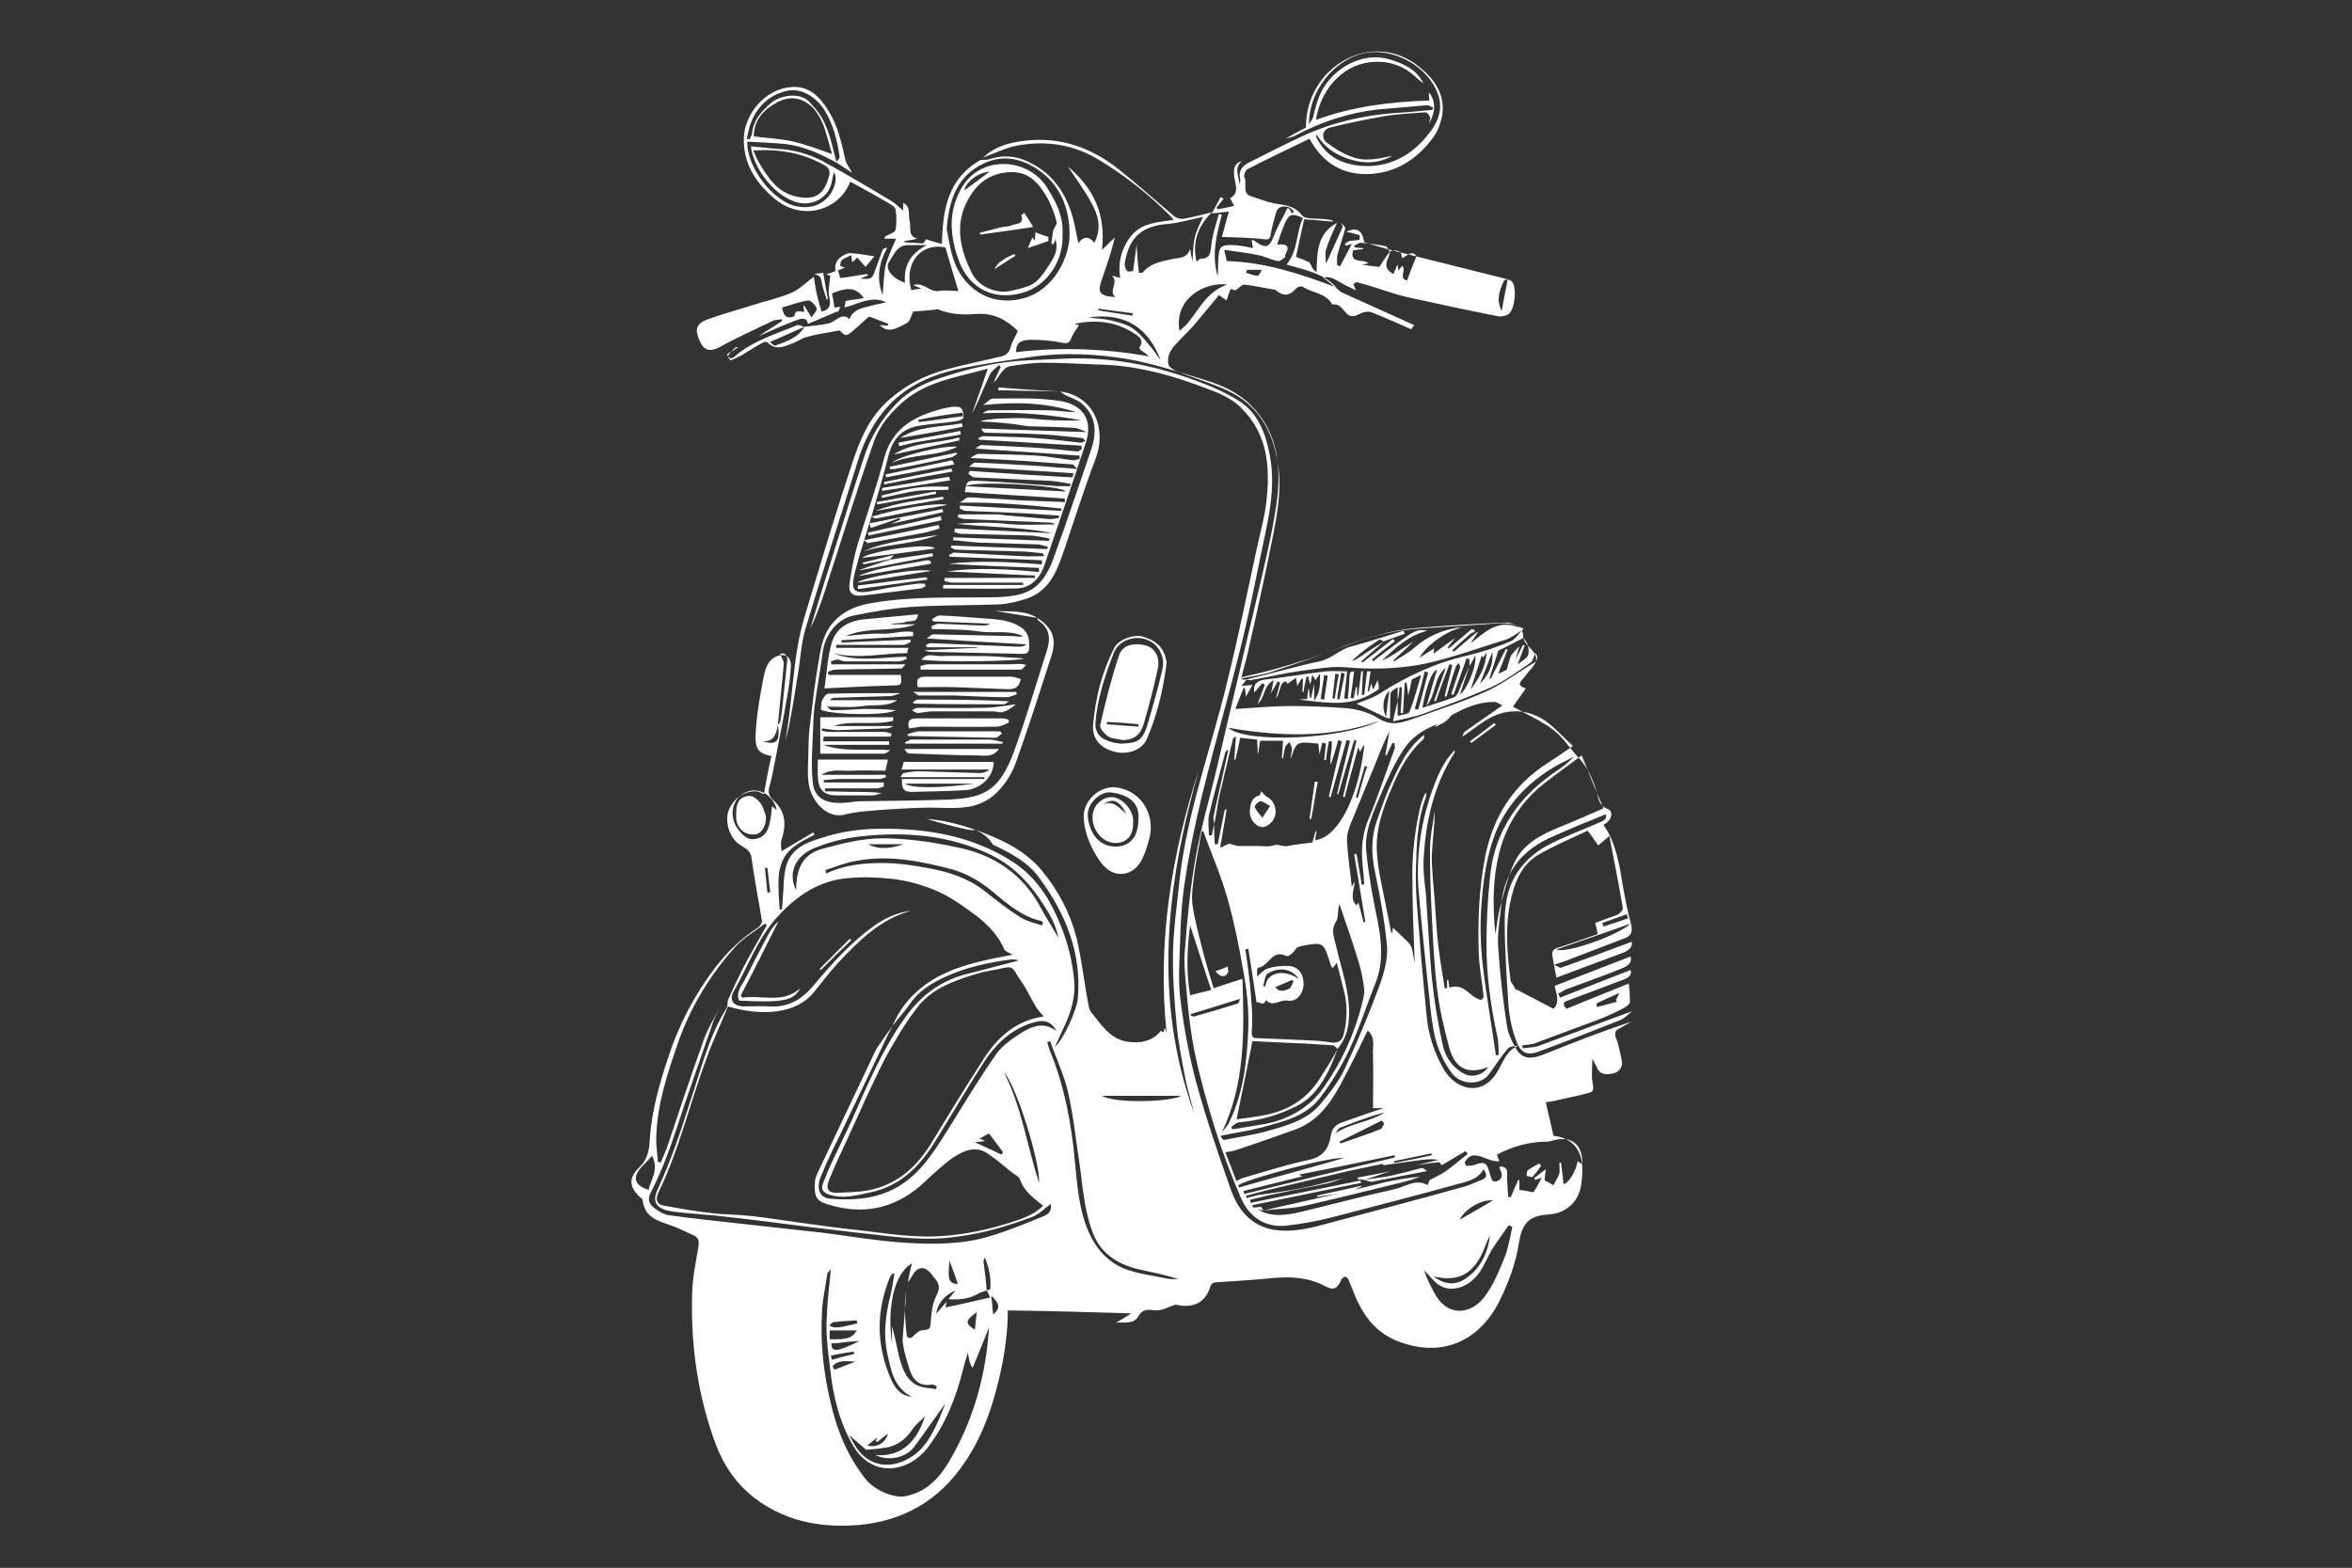 <svg xmlns="http://www.w3.org/2000/svg" xmlns:xlink="http://www.w3.org/1999/xlink" id="Layer_1" x="0px" y="0px" viewBox="0 0 400 266.7" style="enable-background:new 0 0 400 266.7;" xml:space="preserve"><rect x="0" y="0" width="400" height="266.7" fill="#333333" stroke="none"/><style type="text/css">	.st0{fill:#FFFFFF;}</style><g id="Layer_1_00000101823358236113393070000002215842414875125642_">	<g>		<path class="st0" d="M166,141.2c4.2,1.5,8.3,3.4,11.2,6.9c2.8,3.4,4.8,7.2,5.9,11.5c0.8,3.4,1.2,6.8,1.8,10.2   c0.2,0.8,0.2,1.8,0.7,2.4c1.7,2.1,3.2,4.6,6.2,5c2,0.3,4.1,0,5.6-1.8c0-0.1,0.3,0.1,0.5,0.2c0-0.2,0.1-0.4,0.2-0.8   c0.1,0.4,0.2,0.6,0.3,0.9c-1.6-15.4,0.8-30.2,5.5-44.8c-5.5,19.4-7.9,38.9-0.8,58.5c-0.5-2-1.1-3.9-1.5-5.9   c-0.6-3.1-1.2-6.1-1.5-9.2c-0.4-4.2-0.7-8.4-0.6-12.6c0.1-4,0.7-8,1.1-12c1.3-11.7,5.5-22.7,8.2-34.1c1.8-7.3,3.3-14.7,4.9-22.1   c0.6-2.8,1.4-5.6,1.7-8.4c0.6-5.7,0.2-11.2-4.2-15.6c-2.2-2.3-5.3-3.1-8.1-4.2c-5.3-1.9-10.7-3.2-16.4-3.3   c-3.1-0.1-6.1-0.3-9.2-0.3c-1.9,0-3.9,0.3-5.8,0.6c-0.6,0.1-1.1,0.7-1.5,1.2c-0.4,0.5-0.6,1.1-1.2,1.5c0.4-0.9,0.8-1.7,1.2-2.6   c-0.1-0.1-0.2-0.2-0.3-0.3c-0.6,0.6-1.3,1-1.6,1.7c-1,2.2-1.9,4.5-3,6.6c0.9-2.5,1.8-5.1,2.7-7.7c-4.8,1.4-9.9,2-14,5.3   c-2.4,2-4.4,4.3-5.4,7.2c-3,8.5-5.6,17-8.4,25.6c-0.7,2.1-1.4,4.1-2.4,6.1c0.7-2.3,1.4-4.6,2.1-6.9c2.3-7.3,4.5-14.5,6.9-21.8   c1.1-3.6,3-6.8,5.6-9.5c2.1-2.2,4.7-3.5,7.5-4.4c4.8-1.6,9.7-2.8,14.8-3c2.2-0.1,4.3-0.2,6.5-0.3c7.7-0.3,15.1,1.1,22.3,3.8   c2.5,0.9,5,2,7.2,3.4c3.2,2,4.5,5.4,5.2,9c0.9,4.4,0.3,8.7-0.6,13c-1.4,6.5-2.6,13.1-4.2,19.5c-2.1,8.6-4.6,17.1-6.7,25.7   c-1.1,4.6-2.1,9.3-2.8,14c-0.6,3.5-0.8,7.1-0.9,10.7c-0.1,3.4-0.4,6.9,0.1,10.3c0.6,4.8,1.5,9.6,2.8,14.3   c1.6,5.8,3.6,11.6,5.6,17.3c1.2,3.6,3.4,6.5,7.5,7.2c2.7,0.4,5.4-0.1,8-0.8c8.2-2.2,16.3-4.3,24.5-6.6c1-0.3,1.9-0.8,2.8-1.1   c1-0.4,0.9-1,0.3-1.8c-1.1,1.9-3,2.1-4.7,2.6c-6.9,1.9-13.9,3.7-20.8,5.5c-2.7,0.7-5.4,1.2-8.2,1.5c-3.5,0.3-6.1-1.5-7.5-4.6   c-1.7-3.9-3.2-7.9-4.5-12c-1.3-4.2-2.5-8.5-3.4-12.8c-0.7-3.4-1.1-6.9-1.4-10.4c-0.2-2.3-0.5-4.7-0.3-6.9   c0.4-5.3,0.9-10.6,1.8-15.7c0.9-5.3,2.5-10.5,3.7-15.7c2.5-10.8,5.1-21.6,7.6-32.3c1-4.4,2-8.7,2.6-13.2c0.7-5.8,0-11.4-4.3-15.8   c-2.2-2.3-5.1-3.6-8.1-4.5c-4.3-1.3-8.5-2.7-12.9-3.5c-5.4-0.9-10.9-1.2-16.4-0.4c-4.2,0.6-8.5,1.2-12.7,2.1   c-4,0.9-7.8,2.5-10.9,5.4c-3,2.9-4.9,6.5-6.1,10.5c-2.9,9.4-6,18.8-8.8,28.2c-0.8,2.7-0.9,5.6-1.4,8.4c-0.6,3.6-1.1,7.2-2,10.7   c0.2-1.4,0.4-2.7,0.6-4.1c0.5-4.1,0.8-8.2,1.5-12.2c0.5-3,1.5-6,2.4-9c2.2-7.3,4.4-14.6,6.8-21.8c1.3-4,2.9-7.9,6.2-10.8   c2.9-2.6,6.2-4.3,10-5.3c3-0.8,5.9-1.4,8.9-2.1c1-0.2,1.6-0.6,1.9-1.7c0.2-0.9,0.8-1.7,1.2-2.7c-1.8-1.8-4-3.1-7-2.9   c-2.2,0.2-4.3,0.1-6.4-0.7c0,0-0.1-0.1-0.1-0.1c-1.6,0.2-3.1,0.3-4.3,0.4c-0.4,0.8-0.5,1.6-1,1.9c-2.6,1.5-3.5,1.5-4.7,0.4   c0.5,0,1,0.1,1.4,0.1c0-0.1,0-0.2,0.1-0.3c-1-0.4-2.1-0.8-3.1-1.2c-0.1,0-0.3,0-0.4,0.1c-0.7,0.6-1.4,1.3-2.1,1.9   c-1.6,1.4-1.6,1.4-2.7,0.3c-2,0.4-3.8,0.6-5.5,1.1c-0.9,0.2-1.7,0.8-2.5,1.1c-1.4,0.5-2.8,1.3-4.2-0.1c-0.2-0.2-0.7-0.2-0.9,0   c-1.3,0.7-2.5,1.5-3.7,2.2c-0.6,0.3-1.2,0.6-1.8,0.8c0,0-0.5-0.7-0.4-0.8c0.4-0.5,0.8-1,1.3-1.4c0.1-0.1,0.3,0,0.4,0   c-0.6,0.4-1.2,0.8-1.9,1.2c0.2,0.2,0.4,0.5,0.6,0.7c0.3-0.1,0.7-0.2,0.9-0.5c3.1-2.6,6.9-3.7,10.5-5.2c0.3-0.1,0.8,0.2,1.2,0.3   c-1.9,0.8-3.8,1.7-5.9,2.6c0.5,0.3,0.7,0.6,0.9,0.6c1.9-0.7,3.9-1.3,5-3.2c1.4-0.2,2.8-0.3,4.2-0.6c0.7-0.2,1.3-0.8,2-1.1   c0.3-0.1,0.9-0.1,1.1,0.1c0.4,0.3,0.3,0.4,0.4,0.2c0.6-1.5,2-1.8,3.3-2.1c0.9-0.3,1.9-0.4,2.9-0.7c-2.6-1.2-4.8,0.4-7.1,0.9   c0.1-0.5,0.2-0.9,0.2-1.1c1-0.2,2.1-0.3,3.1-0.5c-1.6-2.3-3.5-1.5-5.4-0.8c0.2,0.9,0.3,1.7,0.4,2.4c0.4,0,0.7-0.1,1-0.1   c-0.1,0.3-0.2,0.6-0.4,0.8c-0.1,0.1-0.3,0-0.4,0.1c-1.6,0.7-3.1,1.3-4.7,2c-0.2-1.3-1.3-0.9-2.3-0.5c-2.1,0.8-4.1,1.7-6.1,2.6   c1.3-0.9,2.7-1.7,4-2.6c0-0.1,0-0.2,0-0.3c-0.5,0.1-1,0.1-1.4,0.2c-3.1,1.5-6.3,2.9-9.3,4.6c-1.6,0.8-2.6,0.5-3.3-1.1   c-0.8-1.8-0.8-2.9,1.4-3.7c2.5-0.9,5.1-1.6,7.6-2.4c2.2-0.7,4.5-1.2,6.6-2.1c1.4-0.6,2.5-1.8,3.8-2.7l0,0c0.2,1.1,0.3,2.2,0.6,3.3   c0.2,0.9,0.5,1.7,0.7,2.6c1.4-0.3,1.7-1.1,1.3-2.6c-0.2-1,0.1-2.2,0.2-3.5c0.1,0-0.2-0.1-0.7-0.2c0.6-0.2,1-0.4,1.6-0.6   c-0.3-1.6,0.7-2.5,2.1-3c0.3-0.1,0.6,0,1,0c1.1,0.1,2.2,0.3,3.5,0.5c-0.5,0.6-1,1.2-1.5,1.8c-0.6-0.7-1-1.1-1.4-1.6   c-0.3,0.3-0.6,0.6-0.9,0.8c0-0.4-0.1-0.7-0.1-1.2c-0.6,0.3-1.2,0.5-1.6,0.8c-0.2,0.2-0.3,0.7-0.3,1c0,0.1,0.5,0.2,0.8,0.3   c-0.4,0.2-0.7,0.3-1.2,0.5c0.2,0.5,0.3,1,0.4,1.3c1.7-0.2,3.1-0.5,4.6-0.7c0,0.1,0.1,0.2,0.1,0.3c-0.4,0.1-0.8,0.3-1.3,0.5   c2,0.1,2,0.1,2.6-1.6c0.4-1.1,0.8-2.2,1.2-3.3c0.1-0.2,0.4-0.3,0.8-0.4c-1.4,2.6-1.9,5.1-0.8,8.1c0.2-1.9,0.2-3.5,0.5-5   c0.4-1.5,1.1-3,1.8-4.6c-0.4,0-1.1,0-2,0c0.1-0.2,0.1-0.4,0.2-0.4c0.6-0.4,1.6-0.6,1.7-1.1c0.2-1.1,0.2-2.4,0-3.5   c-0.1-0.4-0.7-0.8-1.1-1c-2.2-1.3-4.4-2.5-6.6-3.7c-1.8,4.8-8.2,7-13.1,2.7c-3-2.6-5.1-5.8-5-10.1c0.1-4,3.5-8.4,8.2-8.7   c2.8-0.2,4.7,1.6,6.1,3.9c1.7,2.6,2.3,5.6,3,8.6c0.2,0.7,0.8,1.4,1.1,2.1c-0.9-0.6-1.8-1.2-2.7-1.8c0.2-0.3,0.6-0.6,0.6-0.9   c-0.4-2.8-1.1-5.6-2.6-8c-1.4-2.2-3.9-3.7-6.1-3.3c-3.1,0.6-5.3,2.6-6.4,5.5c-0.3,0.8-0.5,1.8-0.7,2.7c0.2,0,0.3,0.1,0.5,0.1   c0.1-0.3,0.4-0.7,0.4-1c0.2-2.2,1.5-3.6,3-5c1.7-1.6,5.1-2,6.6-0.5c1.2,1.2,2.3,2.6,2.9,4.1c0.9,2,1.3,4.3,1.9,6.4   c-2.7-1.5-5.5-2.8-8.7-3.2c-2.1-0.2-4.3-0.3-6.5-0.4c-0.2,4.3,4.5,10.3,8.4,11c2,0.4,4,0,5.5-1.8c1-1.3,1.5-3.1,0.8-4   c-0.1,0.6-0.3,1.3-0.4,1.9c-0.6,2.4-3.1,3.8-5.5,3.3c-4.2-0.9-7.8-6-8.2-9.6c1.4,0.1,2.8,0.3,4.1,0.4c2.9,0.1,5.6,0.8,8.1,2.1   c4,2.2,7.9,4.5,11.7,6.8c0.7,0.4,1.3,1.1,2,1.6c0-0.2,0-0.8,0-1.3c1.4,0.7,0.8,2.1,1.1,3.1c0.3,1.1-0.4,2.5,1.3,3   c-0.8,0.2-1.5,0.3-2.2,0.4c0,0.1,0,0.1,0,0.2c1,0.1,2,0.1,3.2,0.2c0.2-0.2,0.4-0.6,0.5-0.7c1,0.3,1.8,0.6,2.7,0.8   c0.1-5.8,1-11.2,6.6-14.3c0.5,0,1,0,1.4-0.1c2.7-0.9,5.2-0.5,7.6,0.9c3.8,2.1,5.8,5.6,6.8,9.6c0.3,1.2,0.5,2.4,0.8,3.8   c0.8-1.3,1.9-1.2,2.7-0.1c1.3-2.4,0.7-4.7-0.5-6.8c-1.1-2.1-2.5-3.9-4-6.2c4.5,3.8,6.5,8.3,5.8,14.2c0.9-0.8,1.5-1.5,2.2-2.1   c-0.6,2.5-1.4,4.8-2.2,7.1c-0.8,2.2-0.4,2.8,1.9,3c0.2,0,0.3,0,0.5,0.1c-1.5-1,0.6-2.6-0.7-3.7c0.4,0.1,0.9,0.2,1.4,0.4   c-0.4-2.6,0.2-5.1,1.9-7.2c1.8-2.2,4.5-2.3,7.2-2.7c-0.3-0.4-0.5-0.6-0.7-0.8c-3.5-3.5-7.3-6.5-11.5-9.1   c-4.5-2.9-9.4-3.7-14.6-2.7c-1.9,0.4-3.7,1.3-5.6,2c2.1-2,4.7-2.6,7.4-2.9c5.8-0.6,10.9,1.2,15.4,4.7c3.3,2.6,6.4,5.4,9.6,8.1   c0.4,0.4,1.2,0.6,1.8,0.5c1.6-0.3,3.1-0.7,4.7-1.1c-2.3,2.3-3.4,5-2.6,8.4c0.3-0.2,0.5-0.5,0.7-0.5c1.6,0,1.7-1,1.8-2.3   c0.2-1.8,0.8-3.6,1.3-5.3c0.2,0,0.3,0.1,0.5,0.1c-0.9,3.4-1.8,6.9-0.7,10.5c0.1-1,0-1.9,0.1-2.9c0.1-2.1,0.4-2.5,2.5-2.4   c1.1,0,2.3,0.3,3.4,0.5c-0.1-0.5-0.2-0.9-0.2-1.4c0.2,0.1,0.4,0.1,0.5,0.2c1.9,1.4,2.5,1.1,3.3-1c0.6-1.6,1.5-3,2.2-4.5   c0-0.1,0.2-0.1,0.3-0.1c0.2,0.3,0.3,0.6,0.5,0.9c0.1-0.1,0.3-0.2,0.4-0.3c-0.4-0.3-0.7-0.8-1.1-0.8c-0.8-0.2-1.7-0.1-2,1   c-0.3,1.2-0.7,2.4-0.9,3.7c-0.1,0.7-0.3,0.9-1.1,0.8c-2.4-0.3-4.8-0.3-7.2-0.4c0.4-1.3,0.7-2.7,1.2-4.3c-1.1,0.1-2,0.2-2.9,0.3   c0.5-0.9,1-1.9,1.5-2.8c0.2,0.1,0.3,0.2,0.5,0.3c-0.4,0.5-0.8,1-1.2,1.5c0.1,0.1,0.1,0.2,0.2,0.3c0.9-0.2,1.7-0.3,2.8-0.6   c-0.3-0.5-0.5-0.9-0.7-1.3c1.6-0.8,0.9-2.3,0.7-3.6c-0.1-1.3-0.1-2.3,1.3-2.7c-1.4,1.2-0.5,2.6-0.4,3.9c0.1-0.3,0.2-0.6,0.1-0.9   c-0.3-1.3,0.3-2.1,1.4-2.7c3-1.5,5.9-3,8.9-4.4c5.7-2.7,11.7-3.9,17.9-4.2c1.5-0.1,3-0.3,4.5-0.4c0-0.1,0.1-0.2,0.1-0.4   c-0.3-0.1-0.7-0.4-1-0.4c-2.3,0.2-4.7,0.4-7,0.6c-5.6,0.4-10.8,2.1-15.7,4.7c-0.4,0.2-0.9,0.2-1.4,0.4c1.1-0.6,2.3-1.3,3.5-1.9   c0-3.5,1.2-6.7,3.7-9.3c4.3-4.3,10.7-5,15.6-1c2.6,2.1,4.3,4.6,3.9,8c-0.2,1.3-0.7,2.8-1.5,3.9c-2.7,3.7-6.3,6.1-10.9,6.3   c-4.5,0.2-7.9-1.8-10.2-6c-3.5,1.7-7.1,3.4-10.6,5.2c-0.3,0.2-0.6,1.1-0.5,1.3c0.6,1-0.5,2.8,1.2,3.3c1.3,0.4,2.5,0.9,3.9,1.2   c1.7,0.3,3.4,0.3,4.7,2c0.6,0.8,2.7,0.5,4.1,0.7c0.4,0.1,0.9,0,1.3,0.4c-1.6-0.1-3.2-0.3-5-0.4c-0.5,2.1-0.9,4.2-1.4,6.4   c0.9,0.3,1.6,0.6,2.2,0.9c0.2,0.1,0.3,0.4,0.4,0.6c0.2,0.4,0.4,0.8,0.9,1.1c0.1-3.4,0.1-6.6,3.5-8.4c-0.7,1.5-1.4,3-1.9,4.6   c-0.2,0.7,0,1.4,0,2.4c1-2.2,1.9-4.2,2.8-6.2c0.1-0.2-0.1-0.5-0.2-0.8c0.2,0.3,0.7,0.7,0.7,0.9c-0.4,1.5-0.9,2.9-1.3,4.4   c-0.2,0.6-0.1,1.3-0.1,1.9c0.2,0.1,0.3,0.1,0.5,0.2c0.6-1.2,1.3-2.4,2-3.8c-0.4,0.1-0.7,0.2-1,0.3c-0.1-0.1-0.1-0.2-0.2-0.3   c0.3-0.2,0.5-0.4,0.8-0.5c0.6-0.1,1.2-0.1,1.7-0.2c0,0,0.1-0.7,0-0.8c-0.6-0.2-1.3-0.4-2-0.5c-0.1,0-0.1-0.1-0.2-0.1   c1.8-0.8,2.7-0.2,3,1.8c1.8,0.5,3.5,1.1,5.2,1.5c4.4,1.1,8.8,2.2,13.2,3.3c2,0.5,4,1,6,1.5c-0.2,0.1-0.6,0.1-0.6,0.2   c-0.8,1.7-1.4,3.3-0.4,5.2c0.3-1.9,0.7-3.6,1-5.4c0.3,0.2,0.7,0.2,0.8,0.5c0.8,1.1,0.4,4.6-0.6,5.4c-0.4,0.3-1.2,0.5-1.8,0.4   c-5.1-1-10.2-2.1-15.2-3.2c-2.3-0.5-4.4-1.3-6.7-2c-0.7-0.2-1.4-0.4-2.1-0.6c-0.2,0-0.6,0.2-0.6,0.3c0.1,0.4,0.3,0.8,0.4,1.1   c-0.7-0.4-1.5-0.7-2.2-1.1c-1-0.5-1.9-1.4-3.4-1.1c1.2,0.9,2.1,1.7,3.1,2.5c4,1.8,8.2,3.7,12.4,5.6c-0.1,0.2-0.3,0.4-0.5,0.7   c-2.3-1-4.5-2-6.8-2.9c-0.6-0.2-1.4,0-2,0.3c-0.9,0.5-1.6,0.6-2.3-0.2c-0.6-0.6-1.1-1.6-2.2-1.4c-0.1,0-0.3-0.2-0.3-0.3   c-1.2-1.7-3.3-1.7-4.8-2.7c-0.2-0.2-1,0-1.2,0.3c-1.1,1.2-2,1.4-3.4,0.3c0,0-0.1-0.1-0.1-0.1c-1.8-0.3-3.6-0.7-5.3-0.9   c-0.4,0-0.9,0.6-1.5,1c-0.1,0-0.7-0.3-0.8-0.2c-0.3,0.5-0.4,1.1-0.7,1.9c-0.3-0.2-0.7-0.5-1.3-0.9c-1.2,1.5-2.6,3.1-3.9,4.7   c-1,1.2-2.1,2.2-3.2,3.4c-1,1-1.8,2.2-1.5,3.7c0.1,0.4,0.8,0.9,1.3,1.1c3,1.2,6.2,2.1,9.1,3.5c4.5,2.2,7,6.1,8,11   c1,4.6,0.3,9-0.6,13.5c-1.3,6.5-2.7,13-4.2,19.5c-0.3,1.5-0.8,3-1.2,4.8c1.9-0.4,3.7-0.6,5.4-1.2c4.5-1.5,8.9-3,13.3-4.7   c3.8-1.5,7.7-2.3,11.8-2.6c4.6-0.3,9.2-0.6,13.8-0.9c0.8,0,1.7,0.1,2.4,0.4c0.5,0.2,1.2,0.9,1.2,1.4c0,1.1,0.5,1.7,1.2,2.4   c1.4,1.4,1.4,2.3,0,3.8c-0.5,0.5-0.9,1.2-1.4,1.7c-0.7,0.8-0.2,1.1,0.7,1.4c-0.7,1-1.4,2-2.2,3.1c2.3,1.3,4.8,2.4,6.8,3.9   c1.6,1.2,2.7,2.9,4,4.4c-1.3,0.7-2.7,1.3-4,2.1c-4.1,2.5-7.4,5.8-9.4,10.2c-1.9,4.4-2.5,9.1-2.8,13.8c-0.2,3.2-0.1,6.5,0.3,9.8   c0.6,5.1,1.5,10.1,2.2,15.1c0.2,0,0.3,0,0.5-0.1c-0.1-1.1,0-2.3-0.3-3.3c-1.1-5.1-1.8-10.2-1.8-15.4c0-3.8,0.2-7.7,0.6-11.5   c0.3-3.2,1.2-6.3,2.8-9.1c2.2-4,5.5-7,9.3-9.5c0.9-0.6,1.7-1.4,2.5-2.2c1.9,1.8,2.9,4.1,3.6,6.5c0.3,1.1,0.4,2.2,1.8,2.7   c0.8,0.3,0.8,1.3,0.2,2c-0.2,0.3-0.6,0.5-0.9,0.7c2.2,3.2,2.7,6.8,3.3,10.4c0.4,2.2,0.8,4.4,1.4,6.5c0.3,1.3,0,2-1.1,2.4   c-3.1,1.2-6.3,2.4-9.4,3.6c-0.7,0.3-1.4,0.5-2.6,0.9c0.7,0.3,1,0.6,1.2,0.5c4-1.4,8-2.9,12-4.4c0.2,0.8-0.4,1.4-1.3,1.8   c-3.8,1.4-7.5,2.8-11.5,4.3c-0.3-1.4-0.5-2.6-0.7-3.8c-0.1-0.8,0.3-1.1,1-1.3c2.2-0.7,4.4-1.5,6.7-2.3c-0.1-0.6-0.2-1.2-0.4-1.9   c1.2-0.5,2.5-0.9,3.8-1.4c0.4-0.2,0.9-0.8,0.9-1.1c-0.7-4.1-1.5-8.2-2.3-12.3c-0.8,0.7-1.4,1.2-1.9,1.6c-0.5-0.7-1-1.5-1.8-2.5   c-2.5,1.2-5.4,2.4-8.2,4c-3.2,1.8-4.3,5-5,8.4c-0.8,4.1-0.5,8.2,0,12.3c0.1,0.4,0,0.9,0.3,1.2c0.3,0.4,0.5,0.9,0.8,1.3   c0-0.1,0-0.2,0-0.2c2.1,1.1,4.2,2.2,6.3,3.3c1.2-1.2,0.4-2.7,0.2-3.9c4.3-1.7,8.6-3.3,12.9-5c0.4,1.4-1,1.8-1.9,2.2   c-3,1.2-6.1,2.3-9.1,3.4c-0.4,0.2-0.8,0.5-1.3,0.7c0.1,0.2,0.2,0.4,0.3,0.7c4-1.6,8-3.1,12-4.7c0.3,0.8-0.3,1.3-1.1,1.6   c-3.1,1.2-6.2,2.3-9.3,3.5c-0.6,0.2-1.5,0.4-0.5,1.5c3.6-1.5,7.2-2.9,10.6-4.3c0.1,0.8,0.2,2,0.2,3.1c0,0.4-0.7,0.9-1.1,1.1   c-1.5,0.8-3.1,1.5-4.7,2.1c-3.4,1.3-6.8,2.5-10.2,3.8c-0.7,0.3-1.5,0.3-2.3,0.4c0,0.2,0,0.3,0.1,0.5c0.9-0.1,1.8-0.1,2.7-0.4   c5.2-1.9,10.4-3.9,15.9-5.9c-0.8,0.6-1.3,1.2-2,1.5c-4.6,1.8-9.1,3.6-13.7,5.3c-2.3,0.9-3.4,0.3-4.2-2.2c-0.7-2-1.1-4.2-1.2-6.3   c-0.3-4.5-0.6-9.1-0.6-13.6c0-3.3,0.7-6.7,2.9-9.3c1.1-1.4,2.6-2.6,4.2-3.5c2.8-1.5,5.8-2.6,8.8-3.9c0.7-0.3,1.6-0.6,1.3-1.5   c-3,1.2-5.9,2.4-8.8,3.7c-5.3,2.2-8.5,6-9,11.8c-0.2,2.4-0.7,4.8-0.5,7.2c0.3,4.5,0.8,9,1.5,13.4c0.2,1.3,0.9,2.7,1.6,3.9   c1.1,1.7,2.5,1.8,5.3,0.6c4.7-1.9,9.4-3.7,14.2-5.3c-0.6,0.4-1.3,0.7-1.9,1.1c-0.7,0.3-1,0.7-0.7,1.6c0.5,1.2,0.7,2.5,1,3.8   c0.3,1.2-0.5,2.1-1.5,2.3c-1,0.2-2.2,0.3-2.7-1c-0.2-0.4-0.4-0.8-0.8-1.5c0,1.6-0.2,3.1,0.1,4.4c0.2,0.9-0.1,1.3-0.7,1.4   c-1.7,0.5-3.5,0.8-5.2,1.2c-0.7,0.2-1.4,0.3-2.1,0.4c0.4,2,0.9,3.8,1.3,5.7c2.7,0.3,4.9,1.9,4.9,5.7c0,1.2-0.1,2.5-0.4,3.6   c-0.8,2.6-3,4-5.5,4.1c-3.4,0.2-4.4,1.8-4.9,4.9c-0.5,3.3-1.7,6.6-3.2,9.6c-3.1,6.5-9.4,10.2-17.5,7c-4.4-1.8-6.3-5.3-7.8-9.3   c-0.2-0.4-0.3-0.8-0.5-1.2c-0.1-0.2-0.4-0.5-0.6-0.4c-0.2,0-0.5,0.3-0.6,0.5c-0.7,1.6-1.3,1.8-2.7,1.1c-2.8-1.5-5.8-1.7-8.9-1.4   c-3.1,0.3-6.2,0.5-9.3,0.7c-0.7,0-1.2,0.1-1.4,0.9c-0.9,2.6-2.8,3.5-5.5,3c-0.1,0-0.2-0.1-0.3-0.1c-1.1,0.3-2.2,1-3.3,1   c-1.3-0.1-2.3-0.4-3.1,1c-0.9,1.5-2.5,0.9-3.8,1.1c1-0.6,1.9-1.1,2.6-1.6c-7-0.2-13.9-0.4-21-0.5c0,4.5-0.8,9.3-2.1,14   c-1.2,4.3-2.8,8.4-5.4,12.1c-4.3,6.3-10.3,9.7-17.8,10.4c-4.9,0.4-9.6-0.1-14.1-2.3c-5-2.5-8.3-6.2-10.3-11.5   c-3-8.1-4.2-16.5-4-25c0-2.9,0.6-5.7,1.1-8.6c0.1-0.9,0-1.4-0.7-1.8c-1.5-0.7-3.1-1.5-4.7-2c-2.1-0.7-3.8-1.5-4.1-4   c0-0.2-0.2-0.4-0.4-0.5c-1.9-1.8-2.1-3.3-0.1-5.2c1.4-1.4,1.6-2.9,1.7-4.6c0.3-4.8,1.6-9.4,3.1-13.9c1.8-5.6,4.5-10.8,8.1-15.5   c2-2.6,4.4-4.9,7.2-6.7c0.3-0.2,0.7-0.8,0.7-1.1c-0.6-3.6-1.3-7.2-1.8-10.8c-0.2-1.4-1.3-1.7-2.1-2.3c-1.8-1.3-2.4-4-1.8-5.7   c0.7-1.9,2.6-3.4,4.7-3.3c0.4,0,0.8,0.3,1.3,0.5c0.4-2.2,0.8-4.4,1.3-6.5c-2.7-0.5-2.9-1.6-2.6-5.1c0.2-2.7,0.7-5.3,1.2-8   c0.3-1.5,0.6-3.2,2.4-3.9c1.4-0.5,2.4,0.2,2.3,1.8c-0.1,1.7-0.3,3.3-0.6,4.9c-0.6,3.7-1.4,7.5-2.1,11.2c-0.3,1.4-0.5,2.8-0.9,4.1   c-0.4,1.2-0.1,1.9,0.8,2.7c2,1.9,2,4.2,1.2,6.6c-0.2,0.6,0,1.3,0,1.9c2-1.2,3.7-2.2,5.4-3.2c0.1,0.1,0.1,0.2,0.2,0.4   c-1.1,0.6-2.3,1.1-3.3,1.9c-2.3,1.6-2.9,4.1-2.8,6.7c0,1.4,0.1,2.7,0.2,4.1c0.1,0,0.3,0,0.4,0c0-0.5,0.1-1,0.1-1.6   c0.2-1.9,0.1-4,0.6-5.8c1-3.4,4.1-4.2,7.1-5.1c4.4-1.3,9-1.4,13.5-1.1c6.4,0.4,12.6,2,18.1,5.6c3.9,2.6,6.2,6.3,7.9,10.5   c1.3,3.1,2.1,6.4,2.4,9.7c0.2,2.6-0.5,5.1-1.6,7.5c-0.6,1.2-1.1,2.4-1.7,3.7c1.6-1.5,3.7-6.3,3.9-8.2c0.7-7.8-2.1-14.5-6.5-20.5   c-1.9-2.7-4.9-4.3-7.9-5.7C168,142.3,167,141.7,166,141.2L166,141.2z M167.8,219.5c-0.5,0.2-1.1,0.3-1.5,0.6c-1.6,0.9-3.2,1-5,0.9   c0.4-0.5,0.8-1,1.2-1.5c-1.8,0.8-3,2.1-3.3,4c0.6-0.7,1.2-1.4,1.8-2.1c-0.1,0.3-0.1,0.6-0.2,1c2.5-0.5,4.9-1.1,7.6-1.7   C168.1,220.1,168,219.8,167.8,219.5c0.2-0.1,0.6-0.1,0.6-0.2c0.2-1.9-0.2-3.6-0.9-5.4c-0.2,0.4-0.3,0.7-0.2,1   C167.5,216.4,167.7,217.9,167.8,219.5z M132.3,123.3c0.1-0.2,0.4-0.3,0.4-0.5c0.2-1.3,0.4-2.6,0.5-3.9c0.2-2.2,0.5-4.5,0.7-6.7   c0-0.3-0.2-0.8-0.5-1c-0.2-0.1-0.7,0-0.7,0c0.2,0.7,0.6,1.2,0.6,1.7C133,116.4,132.6,119.8,132.3,123.3c-0.3,1.5-0.6,2.9-2.6,2.8   C132.1,126.8,132.7,126.1,132.3,123.3z M237.7,45c0,0.3,0.1,0.7,0.1,1c0.3-0.3,0.5-0.6,0.7-0.8c0.7,0.8-0.7,2.2,0.8,2.5   c0.5-1.4,1-2.7,1.6-4.1c-0.8-1.2-1.6,0-2.5,0.3c0.1-1.1-0.8-1.6-2.1-1.1c-0.2-0.3-0.3-0.8-0.6-0.9c-1.4-0.3-2.9-0.5-4.3-0.6   c-0.3,0-0.7,0.3-1.1,0.5c0,0.1,0.1,0.2,0.1,0.3c0.5,0,0.9,0.1,1.4,0.1c0,0.1,0,0.1,0,0.2c-0.6,0-1.1,0.1-1.7,0.2   c-0.6,2.5,1.9,1.3,2.6,2.2c-0.3,0.1-0.6,0.1-1.1,0.2c1.1,0.2,2,0.3,3,0.4c0.4-0.7,1.1-1.7,1.8-2.7c-0.1,0.5-0.2,1-0.4,1.4   c-0.6,1.3,0,2,1,2.5C237.2,46.1,237.4,45.5,237.7,45z M237.7,119.2c0-0.8,0-1.5,0-2.3c-0.6,0.3-1.1,0.7-1.2,1   c-0.1,1.4-0.1,2.8-0.1,4.3c-0.2,0-0.5-0.1-0.7-0.1c0.2-1.4,0.3-2.8,0.6-4.6c-1.2,1.1-1.3,3.2-0.5,4.6c-1.7-0.8-3.5-1.7-5.1-2.4   c1.2-0.5,2.6-0.9,3.9-1.7c4.7-3,9.6-5.3,15-6.5c2.5-0.6,4.9-1.4,7.3-2.4c0.9-0.4,1.5-1.5,2.2-2.2c-1-0.3-2-1-2.9-1   c-5,0.2-10,0.5-15,0.9c-4.7,0.4-9.2,1.7-13.6,3.5c-3.2,1.3-6.7,2.3-10,3.3c-2.1,0.6-4.3,1.1-6.4,1.6c0,0.1,0,0.2,0.1,0.4   c0.2,0,0.5,0,0.7,0l0,0c-0.2,0.3-0.5,0.6-0.9,1.1c0.8-0.1,1.3-0.1,1.9-0.2c-0.3,0.6-0.7,1.2-1.1,2c-0.1-0.7-0.1-1.1-0.2-1.5   c-0.1,0-0.2,0-0.2,0c-0.5,1.2-0.9,2.3-1.4,3.6c3.3-0.2,6.4-0.5,9.5-0.5c2.8,0,5.6,0.1,8.4,0.3c2.3,0.1,4.6,0.6,6.6,1.9   c0.8,0.5,1.9,0.8,2.9,0.7c1.2-0.1,2.4-0.6,3.6-1c3.9-1.4,7.9-2.7,11.7-4.4c2.8-1.3,5.3-3.2,8-4.8c0.8-0.5,0.8-1.2,0.3-1.7   c-0.3,0.6-0.4,1.4-0.9,1.7c-2.1,1.4-4.2,3-6.6,4.1c-3.8,1.7-7.7,3.1-11.5,4.5c-1.7,0.6-3.5,0.9-5.2,1.3   C237.2,121.2,237.5,120.2,237.7,119.2c0,0.7,0,1.5,0,2.6c0.8-0.3,1.9-0.3,2-0.7c0.8-2,1.3-4,2-6.3c-0.8,0.4-1.3,0.6-1.6,0.8   c-0.2,0.8-0.3,1.6-0.6,2.7c-0.1-1-0.2-1.6-0.3-2.2c-0.1,0-0.2,0-0.3,0.1c-0.1,1.7-0.2,3.4-0.3,5.1c-0.1,0-0.3,0-0.4,0   c0.1-1.5,0.2-3,0.2-4.4c-0.1,0-0.3,0-0.4,0C238,117.5,237.9,118.3,237.7,119.2z M257.7,112.3c0.4-0.9,0.9-1.7,1.3-2.6   c0.1,0,0.2,0.1,0.3,0.1c-0.4,1.1-0.8,2.2-1.2,3.2c1.9-1.3,2-1.4,1.8-3c-0.1-0.6-0.6-1.2-0.8-1.5c-1.7,0.9-3.1,1.6-4.3,2.2   c-0.5,1.6-1,3.2-1.5,4.7c0.1,0,0.1,0.1,0.2,0.1c0.9-1.7,1.7-3.4,2.6-5.1c0.1,0,0.2,0.1,0.3,0.1c-0.5,1.3-1,2.6-1.6,4.1   c0.5-0.2,0.9-0.4,1.3-0.6C256.7,113.6,257.2,113,257.7,112.3z M147.3,246.6c-0.9-0.8-1.8-1.5-2.9-2.5c0.4,0.7,0.6,1.1,0.9,1.6   c2.2,3.8,6,4.3,9.4,2.3c2.6-1.5,3.9-4.1,5.1-6.8c0.3-0.8,0.6-1.6,1-2.5c-1.9,2.6-3.6,5.1-5.4,7.5c-1.4,1.8-4.4,2.4-6.5,1.3   c4.7,0.4,7.2-2.7,8.4-6.6c-0.6,0.7-1.5,1.3-2.1,2.2c-1.2,1.8-2.8,3-5,3.2C149.2,246.5,148.3,246.5,147.3,246.6z M249.9,113.3   c-0.5,1.6-1.1,3.2-1.6,4.8c1.1-0.6,2.9-4.9,2.6-6.6C250.6,112.2,250.2,112.8,249.9,113.3c0-0.4,0-0.8,0-1.2   c-0.2,0-0.3-0.1-0.5-0.1c-0.7,2.1-1.5,4.1-2.2,6.2c-0.1,0-0.2-0.1-0.4-0.1c0.5-1.5,1-3,1.5-4.5c0.1-0.2-0.1-0.5-0.2-0.8   c-0.2,0.2-0.5,0.4-0.5,0.6c-0.6,1.7-1.1,3.4-1.6,5.1c-0.1,0-0.2,0-0.3-0.1c0.4-1.8,0.9-3.5,1.3-5.3c-0.2,0-0.3-0.1-0.5-0.1   c-0.8,2.1-1.6,4.2-2.3,6.3c-0.1,0-0.2-0.1-0.3-0.1c0.7-1.9,1.3-3.8,2-5.6c-2.1,1.6-1.6,4.4-3.3,6.5c0.6-2.2,1.2-4.1,1.8-6.2   c-1,0.4-1.9,3.2-2.5,6.5c1.8-0.6,3.6-1.1,5.4-1.8c0.3-0.1,0.5-0.5,0.7-0.8C248.6,116.3,249.2,114.8,249.9,113.3z M154.1,219.5   c-0.1,0.9-0.2,1.7-0.2,2.6c0,1.7,0.1,3.3,0.3,5c0.1,0.5,0.6,0.7,1.1,0.2c0.4-0.4,0.9-0.9,1.4-1c1.6-0.2,1.5-0.2,1.6-1.6   c0.1-1.4,0.3-3,0.9-4.2c0.7-1.3,0.6-2.1-0.2-3c-0.7-0.9-1.4-2.1-2.7-1.7c-0.8,0.3-1.2,1.4-1.8,2.2c0,0-0.1,0-0.1,0.1   c0.2-1.1,0.4-2.1,0.7-3.2c-3.3,1.9-4.2,8.1-3.4,13.6c0-1,0-1.9,0-2.9c0.5,1.7,0.8,3.4,1.2,5.1c0.5,1.9,1.1,3.9,3,4.9   c1,0.5,2.2,0.5,3.3,0.7c0-0.2,0.1-0.3,0.1-0.5c-0.3-0.1-0.5-0.3-0.8-0.3c-2.1,0.4-3.2-0.7-3.8-2.5c-0.5-1.7-1.1-3.4-1.2-5.1   C153.7,225,154,222.3,154.1,219.5z M214.9,205.9c-0.3,0-0.5-0.1-1-0.2c1.7,1.1,3.8,1.2,6.7,0.6c5.5-1.3,11-2.8,16.5-4   c1.9-0.4,3.7-1.9,5.7-0.7c0.2-0.4,0.2-0.8,0.4-0.9c0.9-0.5,1.9-0.9,2.7-1.5c1.3-0.9,2.4-1.9,3.7-2.9c-0.1-0.2-0.2-0.3-0.4-0.5   c-0.4,0.3-0.8,0.5-1.3,0.8c-0.9,0.5-1.8,1.1-2.7,1.6c-0.2-0.2-0.3-0.5-0.5-0.5c-1.2,0.1-2.5,0.3-3.7,0.5c1.2-0.3,2.4-0.6,3.6-0.9   c-1-0.2-1.9-0.1-2.8,0c-2.2,0.3-4.3,0.6-6.5,0.9c-0.1-0.1-0.2-0.3-0.3-0.2c-1.9,0.4-3.8,0.8-5.7,1.2c-4.7,1.1-9.4,2.2-14,3.3   c-1.1,0.3-2.3,0.6-3.4,0.9c0,0.1,0.1,0.3,0.1,0.4c0.6-0.2,1.2-0.3,1.9-0.5c2.5-0.4,5-0.7,7.5-1.2c2.4-0.5,4.7-1.1,7.1-1.7   c-0.9,0.3-1.9,0.7-2.8,0.9c-2.8,0.6-5.6,1.1-8.4,1.7c-1.6,0.3-3.1,0.7-4.7,1.1c0,0.2,0.1,0.3,0.1,0.5c6.2-1.3,12.5-2.5,18.7-3.8   c0,0.1,0,0.3,0.1,0.4c-6.2,1.3-12.3,2.5-18.5,3.8c0,0.1,0,0.2,0.1,0.4c0.5,0,0.9-0.1,1.4-0.1C214.6,205.4,214.7,205.8,214.9,205.9   L214.9,205.9z M236.8,26.5c-2.3,1.3-4.8,1.4-7.2,0.6c-2.4-0.7-4.3-2-5.7-4.2c-0.1,0.2-0.1,0.4,0,0.5c1.5,3.1,4.2,4.5,7.5,4.8   c4.9,0.4,8.8-1.8,11.7-5.6c1.5-1.9,2.4-4.2,1.4-6.7c-1.7-4.7-7.6-7.8-12.3-6.9c-5.5,1.1-9.6,6.7-9.6,12.1c0.4-0.6,0.6-0.8,0.7-1.1   c0.3-1.1,0.5-2.2,0.9-3.2c1.6-4.6,7-8.2,12.1-6.7c2.4,0.7,4.6,1.7,5.8,4.1c-0.3-0.2-0.6-0.5-0.9-0.7c-2.3-2.3-5-3.3-8.3-2.9   c-4.9,0.6-8.4,5-9.1,9.8c6.2-2.3,12.7-3.1,19.3-3.3c-0.1-0.6-0.1-1-0.1-1.4c1.1,1.3,1.3,3.2,0,5.3c0.1-0.4,0.3-0.8,0.2-1.1   c-0.1-0.3-0.5-0.8-0.8-0.8c-2.6,0.2-5.2,0.3-7.7,0.8c-2.9,0.5-5.7,1.1-8.5,1.8c-1.3,0.3-1.6,1.8-0.5,2.6c1.2,0.9,2.6,1.8,4,2.3   C232.1,27.6,234.4,27,236.8,26.5z M122.5,171.2c-0.4,0.8-0.8,1.5-1.1,2.3c-1.4,4-2.8,8.1-4.2,12.1c-2,5.7-3.6,11.6-6.4,17   c-0.8,1.4-0.5,2.3,0.9,3.2c0.6,0.4,1.3,0.8,2,0.9c4.2,0.6,8.4,1,12.7,1.5c4.5,0.5,9,1,13.6,1.5c4.7,0.6,9.3,1.4,14,1.7   c4.9,0.3,9.9,0.3,14.6-1.2c3-0.9,5.9-2.1,8.8-3.3c1.3-0.5,1.4-1.2,1.3-2.1c-1,0.7-2.1,1.9-3.4,2.3c-3,1.1-6.1,2.1-9.2,2.7   c-3,0.6-6.1,1-9.2,0.9c-4-0.1-7.9-0.7-11.8-1.1c-2.5-0.3-5-0.6-7.6-0.9c-4.6-0.6-9.2-1.2-13.8-1.7c-3.1-0.4-6.1-0.5-9.2-0.9   c-2.9-0.4-3.7-1.6-2.6-3.9c2.2-4.8,3.9-9.8,5.5-14.9c1.8-5.3,3.1-10.9,6.1-15.7c0.3-0.4,0.2-1,0.3-1.5c0.8-1.8,1.6-3.5,2.5-5.3   c1.3-2.5,2.7-4.9,4.1-7.4c-0.1-0.1-0.2-0.2-0.3-0.3c-1.7,1.3-3.6,2.4-5,3.9c-4.4,4.9-7.8,10.5-9.9,16.7c-1.8,5.2-3.5,10.4-3.6,16   c0,1.3,0.2,2.7,0.3,4c0.2,0,0.3,0,0.5,0c0.3-0.8,0.7-1.6,1-2.4c2-5.9,3.9-11.8,6-17.6C120.1,175.4,121.4,173.3,122.5,171.2z    M227.5,178.4c-0.5,1.2-0.9,2.4-1.5,3.6c-1.3,2.6-2.9,4.9-5.6,6.2c-3,1.5-6.2,2.4-9.6,2.7c-0.5,0-1,0.5-1.4,0.8   c0.1,0.1,0.1,0.3,0.2,0.4c1.8-0.3,3.7-0.6,5.5-0.9c4.1-0.8,7.6-2.8,10-6.2c3-4.2,5.2-9,6.5-14.1c0.2-0.9,0.5-1.8,0.4-2.7   c-0.2-1.8-0.6-3.6-1.2-5.4c-0.9-3-2-6-3-9c-0.4,1.1-0.1,2.3-0.6,3c-0.9,1.4-0.3,2.7,0,4c0.9,4.1,2.5,8.1,2.2,12.5   C229.3,175.3,228.7,176.9,227.5,178.4c-0.3-0.2-0.6-0.6-0.9-0.6c-1.6-0.1-3.2-0.2-4.9-0.3c-3-0.1-6-0.3-8.7-0.4   c-0.9,4.6-1.8,8.9-2.7,13.3c1.5-0.2,3.1-0.4,4.7-0.7c4.3-0.8,7.6-3,9.8-6.8C225.8,181.4,226.7,179.9,227.5,178.4z M244,123.7   c0.1-0.2,0.3-0.3,0.4-0.5c-2.4,0.9-4.4,2.3-5.7,4.3c-1.5,2.3-2.7,4.9-3.8,7.5c-1.4,3.3-3,6.6-2.5,10.2c0.4,3.9,1.1,7.7,1.9,11.5   c0.7,3.6,1,7.1-0.4,10.6c-1.5,3.7-2.7,7.6-4.4,11.2c-1.3,2.8-3,5.6-4.9,8.1c-2.4,3.3-6.4,4.2-10.1,5.2c-2.3,0.6-4.6,0.9-6.9,1.4   c0.2,0.5,0.4,0.7,0.6,0.7c2.4-0.5,4.9-0.8,7.3-1.5c3.2-0.9,6.6-1.8,8.9-4.4c1.6-1.9,3.2-3.9,4.3-6.2c2.2-4.7,4.2-9.5,6-14.4   c0.7-2,1.3-4.2,1.2-6.3c-0.4-4.4-1.2-8.7-2.1-13c-0.6-3-0.6-5.8,0.4-8.6c0.7-1.9,1.3-3.8,2.1-5.6c1.5-3.3,2.9-6.6,5.9-8.9   c0,0.3,0,0.7-0.2,0.8c-2.3,2.1-3.8,4.7-5,7.5c-1.7,3.9-3.2,7.8-2.8,12.1c0.1,1.4,0.3,2.8,0.6,4.2c0.6,3,1.2,6,1.8,9   c0,0,0.1,0,0.2,0.1c0-0.4,0.1-0.8,0.1-0.9c0.7,0.7,1.6,1.5,2.4,2.3c0.3,0.3,0.7,0.7,0.8,1.2c0.2,0.7,0.3,1.5,0.5,2.6   c-0.2-5.2-0.4-10.1-0.4-14.9c-0.1-5.4,1.2-12.8,2.3-14.2c0,0.3,0.1,0.5,0,0.8c-1.5,4-1.6,8.3-1.7,12.4c-0.1,3.7,0.3,7.4,0.6,11.1   c0.3,4.5,0.8,9,1.2,13.5c0.3,3.4,1.3,6.5,3,9.4c2.1,3.4,6.4,4.6,9,0.4c1-1.6,1.5-3.7,3.6-4.5c-0.7,0-1.4,0.1-1.8,0.5   c-1.1,1.3-2,2.7-3,4.1c-1.5,2.3-5.1,2.1-6.6-0.1c-1.3-1.8-2.3-4-2.8-6.2c-0.7-3.3-0.9-6.7-1.3-10c-0.5-5.2-1.1-10.3-1.5-15.5   c-0.3-5.6,0.5-11,2.4-16.3c0.9-2.5,1.9-4.9,3.8-6.8c0,0.1,0,0.3,0,0.4c-3.6,5.6-5,11.9-5.3,18.5c-0.1,2.3,0.4,4.7,0.5,7   c0.3,4.3,0.5,8.5,0.9,12.8c0.4,3.8,1,7.5,1.8,11.2c0.4,2.1,1.6,4,3.6,5.1c1.4,0.8,3.3,0.3,4.2-1.1c-3.3,1.3-5.6,0.4-6.6-3.2   c-0.9-3.3-1.7-6.7-2.1-10.1c-0.5-4.2-0.7-8.4-0.9-12.6c-0.2-3.7-0.3-7.4-0.3-11.1c0-2.2,0.5-4.4,0.8-6.5c0,2.6-0.4,5.1-0.5,7.6   c0,2.5,0.3,5.1,0.5,7.6c0.2,2.5,0.3,5.1,0.6,7.6c0.3,2.4,0.7,4.9,1.1,7.3c0.1,0,0.3,0,0.4,0c0-0.5,0-1,0-1.4c0.1,0,0.1,0,0.2,0   c0.1,0.4,0.1,0.8,0.2,1.3c2.6-0.9,3.4,1.7,5.4,2.1c0.1-0.1,0.5-0.4,0.4-0.7c-0.2-2.3-0.7-4.6-0.8-7c-0.2-5.6,0-11.2,1.1-16.8   c1.4-6.8,4.8-12.1,10.6-15.8c1.4-0.9,2.7-1.8,4.3-2.9c-1.4-1.3-2.5-2.5-3.8-3.6c-2.7-2.3-6-2.9-9.2-1.7c-2.1,0.8-3.9,2.5-5.8,3.7   c0.1-0.3,0.2-0.7,0.5-0.9c2-1.4,4-2.8,6.3-4.4c-0.4-0.2-0.9-0.6-1.4-0.6c-2.7,0-5,1-7.3,2.3C246.1,122.8,245,123.2,244,123.7z    M206.5,140.2c0,0.6,0,1.2,0,1.8c0,0.5,0.1,1.1,0.1,1.6c0.2,0,0.3,0,0.5,0c0.4-2,0.8-3.9,1.2-5.9c0.1,0,0.2,0,0.3,0   c-0.3,2.1-0.7,4.1-1.1,6.5c0.9-0.4,1.4-0.6,1.5-0.7c0.6,0.2,1.1,0.3,1.5,0.4c1,0,2.1,0,3.1,0c1,0,2.1,0.2,3-0.1   c0.9-0.3,1.6,0.3,2.4,0.1c1.4-0.3,2.9-0.4,4.2-0.6c0.2-0.8,0.4-1.3,0.5-1.9c0.1,0,0.2,0,0.2,0.1c-0.1,0.4-0.2,0.9-0.2,1.4   c3.8-0.4,7.3-7.2,8.3-15.9c0-0.1-0.1-0.1-0.1-0.3c-0.2,0.5-0.4,0.8-0.6,1.2c-0.1-0.3-0.2-0.6-0.3-0.8c-0.8,2.9-1.6,5.7-2.3,8.5   c-0.1,0-0.2,0-0.3-0.1c0.8-3.2,1.5-6.3,2.3-9.5c-0.1,0-0.3-0.1-0.4-0.1c-0.9,3.1-1.8,6.1-2.7,9.2c-0.1,0-0.2,0-0.2-0.1   c0.7-3,1.5-6,2.2-9c-0.2,0-0.4-0.1-0.6-0.1c-0.9,3.2-1.8,6.5-2.7,9.7c-0.1,0-0.2,0-0.3-0.1c0.7-3.1,1.5-6.3,2.2-9.4   c-0.2-0.1-0.4-0.1-0.6-0.2c-0.4,1.4-0.8,2.8-1.3,4.2c-0.1-0.8,0-1.5,0.1-2.2c0.1-0.6,0.1-1.2,0.1-1.8c-0.2,0-0.3,0-0.5,0   c-0.2,1.1-0.4,2.1-0.5,3.2c-0.1,0-0.2,0-0.3,0c0.1-0.9,0.2-1.9,0.3-2.8c-0.2-0.1-0.4-0.1-0.6-0.2c-0.2,0.6-0.3,1.2-0.5,2   c-0.1-0.7-0.1-1.3-0.2-1.8c-3.7-0.4-3.7-0.4-4.7,2.6c0-0.6,0.2-1.2,0.2-1.8c0-0.4-0.3-0.7-0.4-1.1c-0.2,0.3-0.6,0.5-0.7,0.8   c-0.2,0.7-0.3,1.4-0.4,2c-0.1,0-0.1,0-0.2,0c0.1-1,0.1-1.9,0.2-3c-1.3,0-2.5,0-3.9,0c-0.1,0.7-0.2,1.4-0.3,2.1c0,0-0.1,0-0.1,0   c0-0.8-0.1-1.5-0.1-2.3c-1-0.1-1.9-0.2-2.9-0.3c-0.2,1.2-0.5,2.5-0.8,3.7c-0.1,0-0.1,0-0.2,0c0.1-1.3,0.2-2.5,0.3-3.9   c-0.4,0.2-0.5,0.2-0.5,0.3c-0.8,3.4-1.6,6.7-2.4,10.1C207,137.3,206.8,138.8,206.5,140.2c0-0.4-0.2-0.9-0.1-1.4   c0.8-3.8,1.7-7.5,2.5-11.3c-0.4,0.2-0.6,0.5-0.6,0.8c-0.9,3.5-1.9,6.9-2.7,10.4c-0.2,1.1,0,2.3,0,3.4c0.2,0,0.3,0,0.5,0   C206.2,141.6,206.3,140.9,206.5,140.2z M151.8,174.5c-0.5,0.9-1,1.9-1.4,2.8c-2.6,5.4-5.2,10.9-7.8,16.3c-1.1,2.2-2.2,4.5-3.1,6.8   c-0.7,1.9,0,3.4,1.7,3.5c3.6,0.3,7.2,0.1,10.5-1.5c4.2-2,6.7-5.8,9.1-9.6c2.9-4.6,5.6-9.2,8.7-13.6c1.1-1.5,2.9-2.7,4.5-3.7   c1.7-1,3.6-1.7,5.7-0.1c-1.2-2.2-2.8-1.9-4.8-1.2c-3.5,1.3-6,3.9-7.9,7c-2.7,4.2-5.2,8.5-7.8,12.7c-2.6,4.3-5.9,7.8-11.1,8.9   c-2.3,0.5-4.7,1.2-7.1,0.4c-0.9-0.3-1.5-0.8-1-2c0.4-0.9,0.7-1.8,1.1-2.7c1.2-2.6,2.5-5.2,3.7-7.8c2.7-6.1,5.3-12.3,9.2-17.7   c2.7-3.8,6.2-6.3,10.7-7.4c2.9-0.7,5.7-1.5,8.5-2.2c-0.4-0.2-0.8-0.2-1.2-0.2c-3.8,0.5-7.6,1.3-11.1,2.9c-2.4,1.1-4.6,2.4-6.1,4.6   C153.9,172,152.8,173.2,151.8,174.5c1.5-3.7,4.3-6.5,7.8-8.4c4-2.1,8.4-2.9,12.6-3.7c-0.4-0.3-1.2-0.5-1.4-0.9   c-1.2-2.8-3.4-4.8-5.8-6.5c-1.8-1.3-3.7-2.6-5.8-3.5c-2.4-1-4.9-1.7-7.4-2c-2.9-0.3-5.8-0.4-8.7,0c-4.5,0.7-8.1,3.3-11.1,6.7   c-3.2,3.6-4.8,8.2-7.2,12.4c-0.9,1.6,0,2.6,1.8,2.6c1.4,0,2.9-0.1,4.3,0c3.1,0.2,5.5-1.2,7.4-3.5c3.1-3.7,6.3-7.3,10.2-10.1   c1.9-1.4,4.1-2.4,6.5-2.7c-5.2,1.4-8.8,5-12.3,8.7c-1.5,1.6-2.9,3.5-4.3,5.2c-3,3.7-8.8,4.1-14.6,2.4c-1.2,3-2.6,5.9-3.7,9   c-2.8,7.5-4.6,15.4-8.1,22.6c-0.5,1-0.5,2.1,1,2.3c2.8,0.5,5.6,1,8.4,1.3c2,0.2,3.9,0.2,5.9,0.4c3,0.3,5.9,0.8,8.9,1.2   c3.1,0.4,6.3,0.9,9.4,1.2c3.6,0.4,7.2,1,10.8,1.1c5.1,0.2,10.1-0.7,15-2.2c2.1-0.7,4.3-1.3,6-3c-1.6-1.3-3.2-2.4-3.9-4.4   c-0.2-0.6-1.1-1-1.7-1.5c-1.2-1-2.4-2-3.7-2.9c-2.1-1.5-4.2-0.6-6,0.6c-1.7,1.2-3.3,2.7-4.8,4.1c-4.5,4.3-9.8,5.7-15.7,4.1   c-2.7-0.7-3.2-1.2-3-4.1c0-0.6,0.3-1.1,0.5-1.6c3.3-7,6.6-13.9,9.9-20.9C149.9,177.1,150.9,175.8,151.8,174.5z M177.5,172.9   c-0.5-0.6-1-1.1-1.3-1.6c-0.9-1.5-1.6-3.1-2.6-4.5c-1.6-2.2-0.9-2.7-4-1.9c-1,0.2-2,0.3-3,0.6c-4,1.2-8.1,2.5-10.7,6   c-2,2.6-3.7,5.5-5.3,8.4c-2.4,4.7-4.5,9.5-6.7,14.3c-1,2.1-2,4.3-2.9,6.5c-0.6,1.5-0.2,2.2,1.3,2.2c1.8-0.1,3.6-0.1,5.3-0.4   c4.7-0.9,8-3.7,10.5-7.6c2.9-4.7,5.7-9.4,8.7-14C169.3,176.7,172.6,173.6,177.5,172.9z M213.8,166.1c0.7-0.6,1.2-1.2,1.9-1.4   c1-0.3,2.1-0.4,3.2-0.4c1.8,0,2.8,1.2,2.8,3.2c-0.1,1.6-1.2,3-2.8,2.7c-1.2-0.2-2.5,1.2-3.6-0.1c-0.4,1.2-1.2,0.2-1.6,0.4   c-0.5-3.1-0.9-6.1-1.4-9.1c-0.2,0-0.3,0-0.5,0.1c0.3,2.1,0.6,4.1,0.8,6.2c0.2,2.5,0.5,5,0.3,7.5c-0.1,1.4,0.2,1.4,1.2,1.4   c2.4,0.1,4.7,0.2,7.1,0.3c1.7,0.1,3.4,0.1,5,0.4c1.2,0.2,2-0.1,2.3-1.3c0.6-2.4,0.7-4.9,0.1-7.3c-0.4-1.6-0.8-3.2-1.2-4.7   c0-0.1-0.1-0.1-0.1-0.2c-0.2,0.3-0.4,0.6-0.7,0.9c-0.1-0.3-0.3-0.4-0.3-0.6c-1.2-3.8-1.1-3.9-4.9-3.2c-0.4,0.1-0.8,0.2-1,0.5   c-0.4,0.6-1.2,1.4-1.7,1.2c-2.3-1.2-2.9,1.7-4.6,2C213.7,164.4,213.8,165.6,213.8,166.1z M164.6,230.1c-0.4,1.2-0.6,2-0.8,2.8   c-1.2,4.8-3,9.4-6,13.3c-3.1,4.1-9.2,5.4-12.6-0.1c-2.4-4-3.5-8.5-4-13.1c-0.2-1.9-0.5-3.8-0.6-5.7c-0.1-1.6,0-3.3,0.1-4.9   c0.1-2,0.4-4.1,0.6-6.5c-0.4,0.5-0.6,0.6-0.6,0.8c-0.3,2.1-0.8,4.2-0.9,6.4c-0.3,5,0.2,9.9,1.3,14.8c1.1,5,2.9,9.7,6.2,13.8   c1.5,1.8,4.7,3.2,6.7,2.8c4.1-0.8,6.3-3.8,8.1-7.1c3.7-6.7,5.6-13.9,6.1-21.6c-0.9,2.3-1.8,4.5-2.8,6.9   C164.9,231.9,164.8,231.2,164.6,230.1z M232.6,175.3c-1.6,3.3-3.1,6.4-4.8,9.5c-1.8,3.3-4,6.1-7.7,7.4c-3.3,1.2-6.5,2.3-9.8,3.4   c-0.6,0.2-1.2,0.3-1.9,0.4c0.6,1.5,1.2,3.2,1.9,4.9c0.4-0.2,0.7-0.4,1-0.5c3.8-1.1,7.5-2.3,11.3-3.1c2.4-0.5,3.4-2,3.7-4   c0.2-1.3,0.8-2,2-2.4c2.3-0.8,4.5-1.6,7-2.4c-0.7,0-1.2,0-1.8,0c0-3,0.1-6,0-9C233.4,178.1,234,176.5,232.6,175.3z M269,128.5   c-2.4,1.8-4.4,3.2-6.3,4.7c-3.2,2.5-5.6,5.7-7,9.5c-1.9,5.3-1.9,10.7-1.4,16.2c0.3-1.5,0.4-3,0.8-4.5c0.7-2.6,1.3-5.2,2.4-7.6   c1.5-3.2,4.5-4.8,7.7-6.1c2.5-1,5-2.1,7.5-3.2C271.4,134.5,270.3,131.7,269,128.5z M207.8,192.6c0.4-0.5,0.9-1,1.2-1.6   c2.5-5.1,3.1-10.7,3.3-16.2c0.1-3.3-0.3-6.7-0.9-9.9c-0.7-4-1.5-8-2.6-11.9c-1.1-4-2.8-7.8-4.2-11.7c-0.1,0.1-0.3,0.2-0.3,0.4   c-0.4,2.3-0.9,4.7-1.2,7c-0.2,1.7-0.5,3.5-0.3,5.2c0.4,2.8,1.2,5.6,1.9,8.4c0.5,1.9,1.1,3.9,1.7,5.8c1.8-0.6,3.3-1.1,4.9-1.6   C211.6,175.4,211.8,184.3,207.8,192.6z M249.1,197.7c0.1,0.2,0.1,0.4,0.2,0.6c0.4,0,0.9,0,1.3-0.1c2-0.7,2.2-0.5,2.8,1.5   c0.2,0.6,0.3,1.6,1.2,1.2c0.9-0.3,1-1.1,0.5-2c-0.1-0.1,0-0.3,0-0.5c1.7,0.1,1.1,1.4,1.2,2.2c0.1,1,0.1,2,0.2,3   c0.1,0,0.3,0,0.4,0.1c0.4-1,0.9-2,1.3-3c0.1,0,0.1,0,0.2,0.1c0,0.6,0,1.3,0,1.6c0.9,0.1,1.6,0.3,2.4,0.4c0.4-0.6,0.9-1.5,1.4-2.5   c-0.4,0.2-0.7,0.3-1.1,0.4c-0.1-0.1-0.1-0.2-0.2-0.3c0.6-0.4,1.1-0.9,2-1.5c-0.1,0.9-0.2,1.4-0.2,1.9c0.4,0.2,0.8,0.4,1.3,0.7   c0.1,0,0.1,0.1,0.1,0.2c0.1-0.1,0.1-0.2,0.2-0.3c0.3-0.6,0.7-1.2,0.9-1.8c0.1-0.6,0-1.2,0-1.8c0.1,0,0.2,0,0.3,0   c0.1,1.2,0.3,2.4,0.4,3.6c0.8,0,2.2-2.3,2.4-3.9c0.3,0.2,0.5,0.4,0.8,0.6c0.1-3.4-1.8-5-5-4.1c-0.3,0.1-0.7,0.2-1,0.2   c-3,0-5.9,0.8-8.5,2.2c0.1,0.4,0.2,0.7,0.4,1.1C253,197.9,250.6,195,249.1,197.7z M128.2,23.2c2.4,0.3,4.7,0.4,6.8,0.9   c2.1,0.5,4.2,1.3,6.5,2.1c-0.5-1.6-0.9-3.4-1.5-5c-0.5-1.2-1.2-2.4-2.1-3.2c-1.8-1.5-3.8-1.7-5.9-0.5   C129.7,18.8,128.2,20.5,128.2,23.2z M193.7,46.4c0.2,0,0.4,0,0.6,0c1.3-1.6,3.1-1.9,4.9-2.3c1.1-0.3,2.7,0,3.2-1.8   c0.1,0.7,0.2,1.3,0.4,2.2c0.1-1.5,0.1-2.9,0.4-4.1c0.3-1.3,0.9-2.4,1.4-3.5c-2,0.4-4,1-6,1.2c-4.4,0.3-6.6,2.3-7.3,6.6   c-0.1,0.5,0.1,1.1,0.4,1.4c0.2,0.2,0.9,0,1,0c0.2-1.6,0.4-2.9,0.6-4.5C193.4,43.5,193.5,44.9,193.7,46.4z M128.1,25.6   c0.4,0.8,0.6,1.5,1,2.1c1.5,2.5,3.1,5,6.2,5.7c3.4,0.8,4.9-0.4,5.7-3.5c0.2-0.7,0.1-1.3-0.8-1.8C136.5,26,132.5,25.3,128.1,25.6z    M172.8,59.9c7.6-0.9,15.1-0.6,22.6,0.7c-0.4-0.4-0.8-0.6-1.2-0.9c-0.2-0.1-0.5-0.5-0.4-0.6c0.9-1.4-0.3-2-1.1-2.5   c-3-1.9-6.3-2.3-10-1.5c0.5,0.1,0.7,0.2,0.8,0.2c-0.4,0.7-1,1.4-1.3,2.2c-0.3,0.8-0.6,1-1.6,0.8c-1.8-0.4-3.6-0.5-5.5-0.5   C173.3,57.9,172.8,58.5,172.8,59.9z M257.2,208.7c-0.2-0.1-0.4-0.2-0.6-0.3c-1,1.4-2,2.8-2.9,4.2c-0.7,1.2-1.2,2.5-2,3.7   c-1.6,2.4-4.4,3.6-6.6,2.5c-1.1-0.5-1.9-1.8-2.9-2.7c0.5,1.5,1.2,2.9,2,4.3c2.4,3.9,6.4,2.9,8.4,0c1.4-1.9,2.3-4.1,3.2-6.3   C256.5,212.4,256.8,210.5,257.2,208.7z M161,39c0.3,1.3,0.5,3,1,4.6c1.4,5.1,6.2,8.8,12.2,7.1c5-1.4,7.7-6.9,7.7-10.8   c0-4.5-1.6-8.6-5.6-11.2c-2.8-1.8-5.8-2.4-9-0.9C162.7,30,161.4,34,161,39z M231.9,156.9c0.1,0,0.2-0.1,0.3-0.1   c-0.6-3.8-1.3-7.7-1.9-11.5c0.1,0,0.3,0,0.4-0.1c0.3,1.8,0.6,3.5,0.9,5.3c0.1,0,0.3,0,0.4-0.1c0-0.6-0.1-1.1-0.1-1.7   c-0.4-3.1-0.5-6,0.7-9c1.7-4.1,3.1-8.3,4.6-12.4c0.1-0.3,0-0.6-0.1-0.9c-0.1,0-0.2,0-0.3,0c-0.3,0.7-0.7,1.4-1,2.1   c-0.1,0-0.1-0.1-0.2-0.1c0.2-1.3,0.5-2.6,0.7-4c-1.1,2.1-1.9,4.3-2.8,6.5c-1.2,3-2.5,6-3.7,9c-0.4,1-0.8,2.1-0.7,3.2   c0.1,2.5,0.5,4.9,0.8,7.7c0.3-0.5,0.4-0.7,0.5-0.8c-0.1,1.4-0.9,2.8,0.3,4c0.1-0.1,0.2-0.3,0.3-0.5   C231.4,154.8,231.6,155.8,231.9,156.9z M156.7,49.1c-0.6-0.3-1-0.4-1.4-0.6c1.8-0.6,2.7,1.2,4.3,1c1.2-0.2,2.4,0,3.4,0   c-0.8-2.5-1.5-5-2.2-7.4c-3.9-0.9-7.2,2.4-5.8,7.3C155.4,49.2,155.9,49.2,156.7,49.1z M218.8,45c2-2.4,1.6-5.5,2.8-7.9   c-1.8-0.9-2.4-0.7-3.1,0.9c-0.5,1.2-0.9,2.3-1.3,3.6c1.5-0.1,2.3,0.1,1.4,1.7c-0.1,0.1,0,0.4,0,0.4c-0.4,0.3-0.9,0.8-1.3,0.7   c-1.1-0.2-2.2-0.8-3.3-1c-1.9-0.4-3.8-0.6-5.8-0.9c0.2,1,0.4,1.5,0.4,1.9c6.6,0.2,12.6,2.2,18.7,4.5C225,46.4,221.8,45.9,218.8,45   z M135.4,151.4c0-3.8,1.2-6.1,4.4-7c3.3-0.9,6.8-1.8,10.2-1.8c4.2,0,8.5,0.6,12.6,1.5c6.3,1.2,11.3,4.5,14.4,10.3   c0.9,1.7,2,3.4,3,5.1c-0.3-1.5-0.9-2.9-1.6-4.1c-2.4-4.1-5.3-7.7-9.7-9.9c-7.2-3.5-14.8-4.1-22.6-3.2c-2.6,0.3-5.3,1-7.7,2   C135.1,145.7,134,148.7,135.4,151.4z M178.6,177.1c-0.2,0.1-0.4,0.1-0.5,0.2c0.1,0.4,0.3,0.9,0.4,1.3c2.5,6,3.7,12.4,4.3,18.9   c0.4,4.2,0.7,8.5,2.5,12.4c0.8,1.7,2,3.4,3.5,4.5c2.6,2.1,6,2.3,9.2,3c0.8,0.2,1.6,0.2,2.4,0.2c-2.3-0.8-4.6-1.2-6.8-1.7   c-3.7-0.9-6.6-2.8-7.9-6.6c-1.4-3.9-1.6-8-2.2-12c-0.6-3.9-1-7.8-1.9-11.7C180.9,182.7,179.6,180,178.6,177.1z M202.4,157.4   c-0.5,3.9-0.7,7.8,0,11.9c1.2-0.3,2.3-0.6,3.6-0.9C204.7,164.6,203.6,161,202.4,157.4z M140.4,148c0,0.2,0.1,0.4,0.1,0.6   c3.1-1.5,6.4-1.8,9.6-1.8c2.6,0,5.3,0.4,7.9,0.9c3.4,0.6,6.7,1.7,9.5,3.9c1.9,1.5,3.9,3.1,6,4.4c1.1,0.7,2.4,1,3.7,1.4   c0.1-0.1,0.1-0.3,0.2-0.4c-0.1-0.1-0.1-0.3-0.2-0.3c-3.2-0.7-5.6-2.7-8.1-4.8c-2.1-1.8-4.4-3.2-7.1-4c-5.3-1.4-10.7-2.5-16.2-1.5   C143.9,146.7,142.2,147.4,140.4,148z M208.7,48.4c-3.8-0.5-9.1,2.4-8.1,7.9c0.6-0.6,1.2-1,1.6-1.6C204,52.5,205.3,49.6,208.7,48.4   z M152.1,216.7c-0.1,0-0.2-0.1-0.3-0.1c-0.2,0.3-0.4,0.5-0.5,0.8c-2.2,5.4-2.3,10.9-0.1,16.4c0.7,1.8,1.6,3.6,3.9,3.8   c-3.1-1.5-3.6-4.6-4.2-7.4c-0.7-3.2-0.3-6.5,0.5-9.7C151.7,219.3,151.9,218,152.1,216.7z M157.6,41.7c-1.3,0-2.2,0-3,0   c-2-0.1-2.5,1.5-3.3,2.7c-0.1,0.2-0.3,0.4-0.3,0.6c-0.2,1.1,0.9,2.4,2.9,3.1C153.7,45.3,154.7,43.2,157.6,41.7z M132.1,137.8   c-0.5-2.4-2.8-3.8-4.8-3.2c-3.1,1-3.4,4.6-1.6,6.7c0.7,0.8,1.5,1.7,2.8,1.4c1.6-0.3,2.1-1.4,2.4-2.7c0.2-0.9,0.3-1.9,0.4-2.9   C131.5,137.3,131.7,137.5,132.1,137.8z M237.2,196.9c0-0.1,0-0.2,0-0.4c-5.3,1.1-10.6,2.2-16.3,3.3c0.6,0.3,0.7,0.4,0.6,0.3   c-3.2,0.8-6.6,1.6-10,2.5c0,0.2,0.1,0.3,0.1,0.5C220.1,201,228.6,198.9,237.2,196.9z M208.9,123.8c3,2.7,19.5,2,25.7-1.2   C226.3,125.6,217.7,125.3,208.9,123.8z M210.6,201.6c0,0.1,0.1,0.3,0.1,0.4c5.9-1.7,11.9-3.3,17.8-5   C226.2,196.7,212,200.6,210.6,201.6z M110.9,196.6c-0.6,0.7-1.2,1.3-1.7,1.8c-1.7,1.8-1.4,3.2,1.1,4   C110.7,200.6,112.1,199,110.9,196.6z M185.1,54c1.3,0.2,2.6,0.2,3.8,0.5c1.2,0.3,2.5,0.6,3.5,1.2c1.1,0.7,2,1.7,2.8,2.7   c0.8,0.9,1.5,1.9,2.2,2.9C195.3,55.7,191.3,53.1,185.1,54z M277.3,157.1c-4.1,1.5-8.3,2.9-12.6,4.4   C266.1,162.3,275.3,159.1,277.3,157.1z M176.7,201.2c0.3-3.2-3.9-16.7-5.9-18.7C173.8,188.5,174.7,195,176.7,201.2z M135.1,53.8   c0.1-1.4,1.2-0.6,1.7-0.8c-0.1-0.3-0.1-0.6-0.2-0.9c0.1,0,0.1-0.1,0.2-0.1c0.3,0.6,0.7,1.1,1.2,2c0.4-0.6,1-1.2,0.9-1.5   c-0.2-0.6-1-1.4-1.4-1.4c-1.5,0.2-3,0.8-4.5,1.2C133.3,54.1,134.1,54.2,135.1,53.8z M200.9,186.4c-4.4,0-8.8,0-13.5,0   C189.5,187.7,199,187.5,200.9,186.4z M243.8,217.1c1.9,1.5,3.7,1.5,5.3,0.5c2.6-1.7,3.9-4.3,4.3-7.4c-0.4,0.6-0.6,1.3-0.9,2   C250.8,216.6,248.1,218.2,243.8,217.1z M235.4,191.1c-0.1-0.2-0.3-0.3-0.4-0.5c-2.4,1.2-4.8,2.4-7.2,3.6c0.1,0.1,0.1,0.2,0.2,0.3   c2.2-0.8,4.5-1.5,6.7-2.4C235,192.1,235.2,191.5,235.4,191.1z M167.5,194.1c-0.6,0.1-1,0.1-1.7,0.2c1.7,0.8,3.1,1.4,4.5,2.1   c0.1-0.1,0.2-0.3,0.3-0.4c-0.8-1.1-1.6-2.1-2.4-3.2c-0.6,0.3-1.1,0.6-1.6,0.9C167,193.8,167.2,193.9,167.5,194.1z M202.5,172.5   c0,0.1,0,0.2,0.1,0.3c0.2,0,0.4,0.2,0.5,0.1c2.5-0.7,4.9-1.4,7.4-2.2c0.2-0.1,0.3-0.6,0.4-0.8C208,170.8,205.2,171.7,202.5,172.5z    M141.1,227.8c2.9,0.1,3.9-0.2,4.6-1.5c-1.5,0-3.1,0-4.6,0C141.1,226.9,141.1,227.3,141.1,227.8z M250.1,117.3   c1.4-1.9,2.6-3.8,2.7-6.3c-0.2,0.3-0.4,0.6-0.6,0.9c-0.1-0.3-0.2-0.4-0.2-0.4C251.4,113.4,250.7,115.4,250.1,117.3z M227.1,192.8   c2.6-1.8,5.9-1.9,8.4-3.6c-2.5,0.7-5,1.6-7.5,2.6C227.6,191.9,227.4,192.4,227.1,192.8z M141.4,228.5c0,1.6,0.9,1.5,4.8-0.4   c-1.1,0.1-1.8,0.1-2.5,0.2C143,228.4,142.3,228.5,141.4,228.5z M248.2,207.5c1.8-1,3.6-2.1,5.7-3.3   C252,204,249.3,205.5,248.2,207.5z M147.6,143.6c2.2,1.1,4.2,0.6,6.1,0C151.8,143.6,149.9,143.6,147.6,143.6z M240.6,120.6   c0.2,0,0.4,0.1,0.6,0.1c0.6-2.1,1.1-4.2,1.7-6.3c-0.2-0.1-0.4-0.1-0.6-0.2C241.8,116.4,241.2,118.5,240.6,120.6z M145.8,225.1   c0-0.2-0.1-0.3-0.1-0.5c-1.3,0.1-2.6,0.1-3.9,0.3c-0.3,0-0.5,0.4-0.8,0.6c0.3,0.1,0.7,0.3,1,0.3c0.7,0,1.4-0.1,2.1-0.3   C144.7,225.4,145.3,225.2,145.8,225.1z M220.9,166.5c-1.2-1.7-3.3-2.1-5.3-0.9c-0.5,0.3-0.5,1.4-0.8,2.1c0.1,0,0.3,0.1,0.4,0.1   C215.4,165.5,218.1,164.7,220.9,166.5z M271.5,170.7c0,0.2,0.1,0.4,0.1,0.6c1.1-0.3,2.3-0.6,3.4-0.9c-0.1-0.1-0.1-0.2-0.2-0.3   c0.2-0.3,0.3-0.6,0.6-1.2C273.9,169.6,272.7,170.1,271.5,170.7z M251.7,116.3c1.5-1.5,2.3-3.3,2.1-5.4   C253.1,112.7,252.4,114.5,251.7,116.3z M220,166.9c-0.1-0.1-0.2-0.1-0.3-0.2c-0.9,0.4-1.8,0.8-2.8,1.2c0.7,1,1.6,0.6,2.3,0.3   C219.6,168.1,219.7,167.4,220,166.9z M141.6,232.4c0.1,0.2,0.2,0.4,0.3,0.6c1.2-0.5,2.4-0.9,3.6-1.4   C144.1,231.6,142.6,231.2,141.6,232.4z M276.9,156.2c-0.1-0.2-0.2-0.4-0.2-0.7c-1.4,0.5-2.8,1-4.2,1.5c0.1,0.2,0.1,0.4,0.2,0.6   C274,157.2,275.5,156.7,276.9,156.2z M161.5,214.5c-0.4,3.1-0.1,3.9,1.4,3.9C162.5,217.2,162.1,216.1,161.5,214.5z M149.2,245.3   c-0.1-0.1-0.2-0.2-0.3-0.2c0.2-0.3,0.3-0.6,0.3-0.6c-0.4,0.3-1,0.8-1.7,1.4c1.7,0.4,3.1-0.5,3.5-2   C150.4,244.3,149.8,244.8,149.2,245.3z M166.1,223.2c-2,1.5-2,1.9-0.3,3C165.9,225.2,166,224.3,166.1,223.2z M212.1,45.9   c-0.1,0.2-0.1,0.3-0.2,0.5c0.7,0.2,1.3,0.5,2,0.5c0.2,0,0.5-0.6,0.7-1C213.6,45.9,212.9,45.9,212.1,45.9z M243.5,196.5   c0-0.1,0-0.2-0.1-0.3c-2.1,0.4-4.2,0.9-6.3,1.3c0,0.1,0,0.2,0.1,0.3C239.3,197.4,241.4,197,243.5,196.5z M145.3,230.3   c0-0.1-0.1-0.2-0.1-0.4c-1.3,0.2-2.6,0.4-3.9,0.7c0.1,0.2,0.1,0.5,0.2,0.7C142.8,230.9,144.1,230.6,145.3,230.3z M186.8,52.5   c0,0.1,0,0.2,0,0.3c1.9,0.3,3.9,0.6,5.8,0.9c0-0.1,0-0.3,0.1-0.4C190.7,53,188.7,52.8,186.8,52.5z M230.6,135.6   c0.1,0.1,0.2,0.1,0.3,0.2c0.5-1.8,1-3.6,1.6-5.4c-0.1,0-0.3-0.1-0.4-0.1C231.6,132,231.1,133.8,230.6,135.6z M168.6,220.4   c0.1,1.2,0.2,2.2,0.3,3.2C170.1,222.6,170.1,221.8,168.6,220.4z M130.5,147.6c-0.1,0-0.3,0-0.4,0c0.1,1.4,0.3,2.8,0.4,4.2   c0.2,0,0.3,0,0.5,0C130.8,150.3,130.7,149,130.5,147.6z"></path>		<path class="st0" d="M166.8,71.7c0.4-0.5,6.2-0.7,8.5-0.5c2.8,0.3,5.7,0.4,8.6,0.3c-5.5-1-11-1.5-16.8-1.2   c0.4-0.2,0.7-0.5,1.1-0.5c3.4,0,6.8-0.1,10.1,0c1.5,0,3.1,0.3,4.7,0.3c-5-1.6-10.1-1.8-15.8-1.2c0.7-0.5,1.2-1.1,1.7-1.1   c3.8,0,7.6-0.2,11.3,0.4c3.5,0.5,5.8,2.8,4.5,7c-2.3,7-4.7,14-7.1,21c-0.8,2.3-2.4,3.9-4.9,3.9c-4.1,0.1-8.2,0-12.3,0   c0-0.2,0-0.4,0-0.6c4.5,0,9.1,0,13.6,0c0-0.1,0-0.3,0-0.4c-4,0-8.1,0-12.1,0c-0.4,0-0.9-0.2-1.3-0.3c0-0.2,0.1-0.4,0.1-0.5   c5.1,0,10.2,0,15.3,0c0-0.1,0-0.3,0-0.4c-5-0.2-10-0.5-15-0.7c5.2-0.7,10.4-0.4,15.7,0.1c0-0.2,0-0.5,0-0.7   c-5.1-0.2-10.3-0.4-15.4-0.7c5.3-0.6,10.6-0.3,15.9,0.1c0-0.2,0-0.5,0-0.7c-5.2-0.2-10.4-0.4-15.7-0.6c0-0.1-0.1-0.2-0.1-0.3   c0.3-0.1,0.6-0.4,0.9-0.4c3.8,0.2,7.7,0.4,11.5,0.6c1.2,0.1,2.4,0,3.8,0c-0.1-0.2-0.2-0.5-0.4-0.5c-1.3-0.1-2.5-0.3-3.8-0.3   c-3.6-0.1-7.1-0.2-10.7-0.3c-0.3,0-0.7-0.2-1-0.4c0-0.1,0.1-0.2,0.1-0.3c5.4,0.2,10.8,0.4,16.3,0.6c0-0.1,0.1-0.2,0.1-0.4   c-0.6-0.1-1.2-0.4-1.8-0.4c-3.3-0.1-6.6-0.2-9.9-0.3c-1.5-0.1-2.9-0.3-4.4-0.4c0-0.2,0-0.3,0-0.5c5.4,0.2,10.8,0.4,16.3,0.6   c0-0.1,0-0.2,0.1-0.4c-1-0.2-2.1-0.4-3.1-0.5c-4-0.1-7.9-0.2-11.9-0.3c-0.4,0-0.8-0.2-1.2-0.3c0-0.2,0.1-0.4,0.1-0.6   c5.5,0.3,11,0.5,16.6,0.8c-5.4-1.1-10.9-1-16.3-1.6c2.8-0.2,5.5-0.3,8.4,0c2.8,0.3,5.6,0.1,8.3,0.1c-0.1-0.1-0.4-0.3-0.7-0.3   c-4.8-0.2-9.7-0.4-14.5-0.6c-0.4,0-0.9-0.2-1.3-0.3c0-0.2,0.1-0.4,0.1-0.5c2.2,0,4.4,0,6.6,0c0.6,0,1.3,0.2,1.9,0.2   c2.3,0.2,4.7,0.4,7,0.6c0.5,0,1.1-0.1,1.6-0.2c0-0.1,0-0.3,0-0.4c-2.8-0.2-5.6-0.4-8.4-0.5c-2.5-0.1-5-0.2-7.5-0.3   c-0.3,0-0.7-0.3-1-0.4c0-0.2,0.1-0.3,0.1-0.5c5.7,0.3,11.4,0.6,17.2,0.9c0-0.1,0-0.3,0-0.4c-5.6-0.6-11.2-1.1-17.3-1   c0.7-0.4,1.1-0.9,1.5-0.9c1.3,0,2.7,0.2,4,0.2c1.6,0.1,3.1,0.2,4.7,0.3c2.6,0.1,5.1,0.2,7.7,0.3c0-0.2,0-0.4,0-0.6   c-5.7-0.4-11.4-0.7-17-1.1c0.3-1.9,0.3-2,2.5-1.9c4.5,0.2,8.9,0.6,13.4,0.9c0.7,0,1.4,0,2,0c0-0.1,0-0.3,0.1-0.4   c-1.1-0.2-2.3-0.4-3.4-0.5c-4.3-0.2-8.7-0.4-13-0.6c-0.3,0-0.7-0.4-1-0.6c0.1-0.2,0.1-0.3,0.2-0.5c5.8,0.4,11.6,0.8,17.5,1.1   c0,0,0.1-0.4,0.2-0.7c-5.8-0.4-11.6-0.7-17.8-1.1c0.5-0.3,0.7-0.7,1-0.7c3.3,0.1,6.6,0.3,9.9,0.5c1.8,0.1,3.6,0.3,5.4,0.4   c0.6,0,1.2,0.1,2.1,0.2c-0.4-0.4-0.6-0.8-0.8-0.8c-2.8-0.2-5.6-0.4-8.4-0.6c-2.8-0.2-5.7-0.3-9-0.5c0.7-0.4,1.1-0.7,1.4-0.7   c3.3,0.1,6.5,0.1,9.8,0.3c2.1,0.1,4.3,0.6,6.4,0.8c0.3,0,0.6-0.2,1-0.2c0-0.2,0-0.4,0-0.6c-5.8-0.4-11.7-0.8-17.7-1.2   c0.3-0.2,0.7-0.6,1-0.6c3.7,0.2,7.5,0.3,11.2,0.6c1.8,0.1,3.5,0.4,5.2,0.5c0.2,0,0.5-0.3,0.7-0.5c0-0.2-0.1-0.3-0.1-0.5   c-5.8-0.3-11.6-0.7-17.4-1c0-0.1-0.1-0.2-0.1-0.3c0.4-0.1,0.7-0.4,1.1-0.3c2.8,0.1,5.6,0.1,8.4,0.3c2.6,0.2,5.3,0.5,7.9,0.8   c0.3,0,0.5-0.2,0.8-0.3c-0.2-0.2-0.4-0.5-0.7-0.5c-2.1-0.2-4.3-0.5-6.4-0.6c-3.3-0.2-6.6-0.2-9.9-0.3c-0.3,0-0.6-0.3-0.7-0.7   c5.9,0.2,11.8,0.4,17.9,0.6c-0.7-0.3-1.3-0.6-1.9-0.7c-2.7-0.2-5.4-0.2-8.1-0.3C171.9,72,169.4,71.8,166.8,71.7z M164.2,82.7   c5.8,0.3,11.4,0.6,17,0.9C180.9,82.6,166,81.7,164.2,82.7z"></path>		<path class="st0" d="M176.4,105.1c2.5,1.6,3.3,3.4,2.5,6.2c-2,6.2-4,12.5-6.2,18.6c-0.7,1.9-2,3.9-3.6,5.3   c-1.2,1.1-3.1,1.9-4.8,2.1c-2.4,0.3-5,0-7.5,0.1c-3.2,0.1-6.5,0.3-9.7,0.6c-1.2,0.1-2.4,0.3-3.6,0.6c-2.8,0.6-5.3-2.1-5.9-4.9   c-0.4-2.1-0.1-4.3-0.1-6.4c0-1.5,0.1-3,0.3-4.4c0.4-3.4,0.8-6.9,1.4-10.3c0.3-1.8,0.6-3.7,1.5-5.3c1.7-3,4.6-4.3,8-4.8   c6.8-1.1,13.6-0.8,20.4-0.9c2.9-0.1,6-0.3,8-2.8c1-1.2,1.7-2.7,2.2-4.2c2.2-6,4.2-12.1,6.3-18.2c1-3,0.8-5.8-1.8-7.9   c-0.8-0.6-1.9-0.9-2.8-1.4c-0.2-0.1-0.4-0.3-0.7-0.5l0,0c5.7,0.7,8,6.3,6,11.5c-1.9,5-3.5,10.1-5.2,15.1c-1.2,3.5-2.4,7.2-6.4,8.6   c-1.5,0.5-3.1,0.9-4.7,1c-4.8,0.2-9.6,0.1-14.4,0.4c-3.5,0.2-7,0.8-10.4,1.5c-2.9,0.6-4.9,3.3-5.3,6.3c-0.4,3.1-1,6.3-1.4,9.4   c-0.1,1-0.2,2.1-0.2,3.1c-0.1,3.1-0.4,6.2-0.1,9.3c0.2,3.6,3.1,4,6.1,3.7c0.6-0.1,1.3-0.2,1.9-0.2c5.1-0.1,10.2-0.1,15.3-0.3   c5.9-0.3,8.5-1.5,11-8.3c2-5.5,3.6-11,5.4-16.6c0.7-2,0.9-3.9-1.1-5.4C176.5,105.6,176.5,105.3,176.4,105.1L176.4,105.1z"></path>		<path class="st0" d="M154.3,111.1c-4.2,0-8.3,1.1-12.6,0c4,1.6,8.2,0.7,12.4,0.6c0,0.1,0.1,0.3,0.1,0.4c-0.4,0.1-0.8,0.4-1.3,0.4   c-3.1,0-6.2,0-9.2,0c-0.4,0-0.8-0.3-1.3-0.3c-0.4,0-0.7,0.2-1.1,0.3c0,0.2,0.1,0.3,0.1,0.5c4.1,0,8.2,0,12.6,0   c-0.4,0.4-0.5,0.7-0.7,0.7c-3.7,0.1-7.4,0.1-11.1,0.2c-0.5,0-1,0.2-1.4,0.4c0,0.2,0.1,0.3,0.1,0.5c4.1,0,8.2,0,12.3,0   c0.2,1.7,0.1,1.8-1.4,1.8c-3.8,0.1-7.6,0.3-11.6,0.5c0.4-2.4,0.5-5.1,1.2-7.6c0.8-2.9,3.2-4,6-4.2c2.9-0.3,5.7-0.5,8.7-0.8   c-0.1,1.6-1.4,1-2.1,1.3c-0.7,0.3-1.7,0.1-2.6,0.4c1.4,0,2.8,0,4.3,0c-3.7,1.4-7.9,0.3-11.9,2c2.3-0.2,4.2-0.5,6.1-0.4   c1.8,0.1,3.6-0.6,5.4-0.3c0,0.2,0,0.5,0,0.7c-4.1,0.2-8.1,0.5-12.2,0.7c0,0.1,0,0.3,0,0.4c3.9-0.2,7.8-0.3,11.7-0.5   c0,0.1,0.1,0.3,0.1,0.4c-0.4,0.2-0.9,0.5-1.3,0.5c-2.3,0-4.7,0-7,0c-1.5,0-2.9,0-4.4,0c0,0.2,0,0.3,0,0.5c4.1,0,8.2,0,12.3,0   C154.3,110.7,154.3,110.9,154.3,111.1z"></path>		<path class="st0" d="M158.4,106.5c0.4-0.1,0.8-0.4,1.3-0.4c2.4,0.1,4.8,0.2,7.2,0.3c0.5,0,1,0,1.5-0.3c-3.2-0.1-6.5-0.3-9.7-0.4   c-0.1-0.1-0.1-0.3-0.2-0.4c0.5-0.2,0.9-0.7,1.4-0.6c2.5,0.1,5.1,0.3,7.6,0.5c1.5,0.1,3.1,0.2,4.5,0.7c1.4,0.5,2.9,1.3,3,3.2   c0.1,2.1,0,2.2-2.1,2.1c-4.6-0.1-9.2-0.2-13.8-0.3c-0.6,0-1.3,0-1.9-0.3c3-0.1,6-0.3,9-0.4c0,0,0-0.1,0-0.1c-2.9,0-5.7,0-8.6,0   c0-0.1-0.1-0.3-0.1-0.4c0.3-0.1,0.5-0.3,0.8-0.3c4.9,0.2,9.9,0.4,14.8,0.6c0.5,0,1,0,1.5-0.4c-5.5-0.3-11-0.6-17-1   c0.6-0.4,0.8-0.7,1.1-0.7c4.5,0.1,9,0.2,13.5,0.3c0.6,0,1.2,0.2,1.8,0c-2.4-1.1-5.1-0.4-7.6-0.8c-2.6-0.4-5.3-0.3-8-0.4   C158.5,106.8,158.5,106.7,158.4,106.5z"></path>		<path class="st0" d="M189.4,133.9c4.5,0.3,7.1,4.5,6.1,8.6c-0.3,1.1-0.6,2.2-1.1,3.3c-1.4,3.3-4.9,3.9-7.1,1c-1.7-2.3-2.9-5-3-7.9   C184.3,136.2,186.8,133.9,189.4,133.9z M193.6,139.4c0.3-3.2-2.2-4.3-4.6-4.6c-1.9-0.3-4.2,2-4,4c0.2,2.6,1.7,5.2,4.7,5.2   C192.1,144,193.6,142.4,193.6,139.4z"></path>		<path class="st0" d="M153.1,132.2c0.3-0.3,0.4-0.7,0.6-0.7c0.9-0.2,1.8-0.3,2.8-0.3c3.4,0.1,6.7,0.2,10.1,0.3   c0.6,0,1.2-0.2,1.7-0.6c-5,0-9.9,0-15,0c0.2-0.5,0.3-1,0.4-1.3c5.2,0,10.3,0,15.3,0c0,2.8-2.6,4.7-4.8,4.8c-3,0.2-6,0.2-9,0.3   c-1.5,0.1-1.9-0.6-1.8-2.2c4.7,0,9.3,0,14,0c0-0.1,0-0.2,0-0.3C162.7,132.2,158.1,132.2,153.1,132.2z M165.7,133.3   c-3.9,0-7.8,0-11.8,0C155,134.1,159.8,134.1,165.7,133.3z"></path>		<path class="st0" d="M140,126.1c3.7,0,7.5,0,11.2,0c0,0.2,0,0.4,0,0.6c-3.7,0-7.4,0-11.2,0c3.6,1.3,7.4,0.6,11.4,0.9   c-0.4,0.3-0.7,0.6-1.1,0.6c-3.6,0-7.2,0-10.8,0c0-2.3,0-4.3,0-6.2c4.3,0,8.3,0,12.4,0c0,0.2,0,0.4,0,0.6   c-3.4,0.9-7.1-0.2-10.1,0.9c3,0,6.4,0,10.2,0c-0.5,0.2-0.8,0.4-1.1,0.4c-2.8,0.1-5.6,0.2-8.4,0.3c-0.9,0-1.8-0.2-2.7-0.3   c0,0.1,0,0.2-0.1,0.4c0.5,0.1,1,0.2,1.5,0.2c3.1,0,6.2,0,9.2,0c0.4,0,0.8,0.2,1.2,0.3c0,0.2-0.1,0.3-0.1,0.5c-3.8,0-7.6,0-11.4,0   C140,125.7,140,125.9,140,126.1z"></path>		<path class="st0" d="M150.3,133.8c-0.4,0.1-0.8,0.3-1.2,0.3c-2.5,0-5,0-7.4,0c-0.5,0-0.9,0-1.4,0c0,0.2,0,0.3,0,0.5   c1.6,0,3.1,0.1,4.7,0.1c1.6,0,3.3,0,5,0.2c-0.5,0.1-1.1,0.4-1.6,0.4c-2,0-4.1,0-6.1,0c-2.1,0-3.1-0.9-3.2-3c-0.1-1.1,0-2.2,0-3.1   c4,0,7.9,0,11.9,0c-0.1,0.7-0.3,1.2-0.4,1.9c-1.8,0-3.7-0.1-5.6,0c-1.8,0.1-3.6-0.4-5.3,0.7c3.6,0,7.3,0,10.9,0   c0,0.1,0.1,0.3,0.1,0.4c-0.4,0.1-0.8,0.3-1.1,0.3c-2.1,0-4.2,0-6.3,0c-1.1,0-2.2,0.1-3.2,0.2c0,0.1,0,0.3,0,0.4   c3.4,0,6.8,0,10.2,0C150.3,133.4,150.3,133.6,150.3,133.8z"></path>		<path class="st0" d="M148.2,87.9c-0.9,3-1.9,6-2.7,9c-1,3.8-0.4,4.3,3.5,3.5c2.3-0.5,4.6-0.8,6.9-1.1c0.5-0.1,1,0,1.4,0   c0,0.1,0.1,0.3,0.1,0.4c-0.3,0.2-0.6,0.4-0.9,0.4c-3.2,0.4-6.5,0.8-9.7,1.2c-1.8,0.2-2.6-0.4-2.3-2.2c0.3-2.1,0.7-4.2,1.3-6.3   c1.5-5,3.3-10,4.6-15c1.4-5,5.1-7,9.6-8.2c0.7-0.2,1.3-0.3,2-0.4c0.5,0,1.3-0.1,1.5,0.3c0.3,0.4,0.5,1.2,0.3,1.6   c-0.2,0.4-1,0.5-1.5,0.6c-2.1,0.3-4.3,0.4-6.4,0.8c-2.5,0.5-4,2.2-4.7,4.6C150.3,80.8,149.2,84.4,148.2,87.9L148.2,87.9z    M156.2,71.4c0,0.1,0,0.3,0.1,0.4c2.5-0.3,5-0.7,7.5-1c0-0.2-0.1-0.4-0.1-0.6C161.1,70.5,158.6,70.9,156.2,71.4z"></path>		<path class="st0" d="M198.3,113.6c-0.6,4.2-1.6,8.3-3.3,12.2c-0.9,1.9-3.5,2.7-5.7,2c-2.2-0.6-3.6-2.2-3.4-4.5   c0.4-4.6,1.5-9,3.6-13.1c0.7-1.4,3.4-2.4,4.9-1.9c2.6,0.8,3.6,2.1,4,4.3C198.4,112.9,198.3,113.3,198.3,113.6z M190.6,126.5   c3-0.1,3.7-0.5,4.6-3.4c0.9-3.1,1.8-6.2,2.5-9.3c0.5-2.1-0.7-4.3-2.7-5c-2.2-0.8-4.8,0.2-5.6,2.3c-1.5,3.9-2.8,7.8-3.1,11.9   c-0.1,1.4,0.6,2.5,2.1,3C189.1,126.3,189.8,126.4,190.6,126.5z"></path>		<path class="st0" d="M156.1,116.9c-0.4-1.5,0.2-1.8,1.4-1.8c4.8,0,9.5,0,14.3,0c0.6,0,1.2,0.2,1.8,0.4c-0.4,2.1-1.9,1.7-3.1,1.7   c-2.6-0.1-5.2-0.2-7.8-0.3C160.5,116.8,158.3,116.9,156.1,116.9z"></path>		<path class="st0" d="M153,118c-0.5,0.1-0.9,0.3-1.4,0.4c-3.2,0.1-6.5,0.2-9.7,0.3c-0.3,0-0.5,0.1-0.8,0.4c3.8,0,7.7,0,11.5,0   c-1.8,1.2-3.9,0.7-5.8,1c-2,0.3-4.1,0.1-6.2,0.1c0.3,0.2,0.6,0.6,0.9,0.6c1.8,0,3.5-0.1,5.3-0.2c1.8,0,3.7,0,5.5,0.2   c-1.3,1-11.3,0.8-12.7-0.1c0.1-0.5,0-1.1,0.2-1.5c0.2-0.5,0.7-1.2,1.1-1.2c4-0.1,8-0.1,11.9-0.1C152.9,117.9,153,117.9,153,118z"></path>		<path class="st0" d="M154.6,123.9c-0.3-1.1-0.1-1.7,1.3-1.7c4.8,0,9.6,0,14.5,0c0.4,0,0.7,0.1,1.1,0.2c0,0.2,0.1,0.4,0.1,0.5   c-0.7,0.3-1.4,0.7-2.1,0.7c-4.3,0.1-8.5,0-12.8,0C155.9,123.7,155.3,123.8,154.6,123.9z"></path>		<path class="st0" d="M156.5,113.3c0.4-0.1,0.9-0.3,1.3-0.3c4.6,0,9.2,0,13.8,0c0.9,0,1.8-0.2,2.9,0.1c-0.3,0.3-0.6,0.8-0.9,0.8   c-5.7,0-11.4,0-17.1,0C156.6,113.7,156.6,113.5,156.5,113.3z"></path>		<path class="st0" d="M169.9,127.4c-1.1,1.5-2.5,1.1-3.7,1.1c-3.5,0-7-0.2-10.5-0.3c-0.4,0-0.9,0-1.3-0.1c-0.2,0-0.3-0.4-0.6-0.7   C159.2,127.4,164.4,127.4,169.9,127.4z"></path>		<path class="st0" d="M172.9,118.1c-0.6,0.2-1.2,0.5-1.7,0.5c-3,0-6-0.2-9-0.3c-2,0-3.9,0-5.9,0c-0.2,0-0.5-0.3-1-0.6   c6.1,0,11.8,0,17.5,0C172.9,117.8,172.9,118,172.9,118.1z"></path>		<path class="st0" d="M170.4,124.8c-0.4,0.2-0.7,0.7-1.1,0.7c-4.9-0.1-9.9-0.2-14.8-0.3c0,0-0.1,0-0.2-0.3c0.7-0.2,1.4-0.5,2.1-0.5   c4.6,0,9.1,0,13.7,0C170.2,124.5,170.3,124.7,170.4,124.8z"></path>		<path class="st0" d="M155.2,119.5c0.3-0.2,0.6-0.5,0.9-0.5c5.1,0,10.2,0,15.5,0.3c-0.3,0.2-0.6,0.5-0.9,0.5c-5,0-10,0-15-0.1   C155.5,119.7,155.5,119.7,155.2,119.5z"></path>		<path class="st0" d="M170.5,126.5c-5.5,0-11,0-16.5,0c0-0.1-0.1-0.1-0.1-0.2c0.4-0.2,0.8-0.5,1.2-0.5c4.4,0,8.7,0,13.1,0   c0.8,0,1.6,0.3,2.3,0.4C170.6,126.4,170.5,126.4,170.5,126.5z"></path>		<path class="st0" d="M172.8,119.8c-0.9,0.6-1.8,1.6-3.2,1.3c-0.4-0.1-0.8-0.1-1.2-0.1c-3.2,0-6.5,0-9.7,0c-0.9,0-1.7,0.2-2.6,0.3   c-0.3,0-0.7-0.3-1-0.5c0.3-0.1,0.6-0.4,1-0.4c3.7,0,7.5,0.1,11.2,0C169.1,120.4,171,120,172.8,119.8z"></path>		<path class="st0" d="M156.7,112.2c1-1.2,2.1-0.6,3.2-0.6c2-0.1,4.1,0,6.1,0c1.2,0,2.4,0,3.6,0.1c1.5,0.1,3,0.2,4.5,0.3   C173.4,112.5,159.8,112.7,156.7,112.2z"></path>		<path class="st0" d="M146.6,94.9c1.2-1.1,11.5-2.7,12.4-1.6C154.8,93.9,150.7,94.4,146.6,94.9z"></path>		<path class="st0" d="M160.1,88.5c-4.1,0.9-8.3,1.7-12.4,2.6c0-0.2-0.1-0.3-0.1-0.5c4.1-0.9,8.3-1.9,12.4-2.8   C160,88,160.1,88.2,160.1,88.5z"></path>		<path class="st0" d="M159.5,91c-4.1,1.6-8.6,1.5-12.7,2.8C150.8,92,155.2,91.7,159.5,91z"></path>		<path class="st0" d="M146.9,91.9c4.5-0.9,8.6-1.7,12.7-2.6c0.1,0.2,0.1,0.4,0.2,0.6c-0.8,0.2-1.6,0.5-2.5,0.7   c-3.2,0.6-6.5,1.2-9.8,1.8C147.5,92.3,147.4,92.2,146.9,91.9z"></path>		<path class="st0" d="M147.9,89c4.1-0.8,8.3-1.6,12.4-2.4c0,0.2,0.1,0.3,0.1,0.5c-2.9,0.7-5.7,1.3-8.9,2c0.7-0.3,1.2-0.5,1.6-0.7   c0-0.1-0.1-0.2-0.1-0.3c-1.6,0.6-3.3,1.2-4.9,1.7C148,89.5,147.9,89.2,147.9,89z"></path>		<path class="st0" d="M145.9,99.6c3.9-0.5,7.8-1,11.7-1.4c0,0,0.1,0.3,0.1,0.4c-4,0.5-7.9,1.1-11.8,1.6   C145.9,100.1,145.9,99.8,145.9,99.6z"></path>		<path class="st0" d="M158.3,95.9c-4.2,0.7-8.3,1.4-12.4,2.1c3.7-1.6,7.8-1.9,11.7-2.7c0.2,0,0.5,0,0.7,0.2   C158.3,95.7,158.3,95.9,158.3,95.9z"></path>		<path class="st0" d="M153.1,74.5c3.1-2.1,6.9-1.8,10.5-2.5c0,0.2,0.1,0.4,0.1,0.6C160.2,73.3,156.6,73.9,153.1,74.5z"></path>		<path class="st0" d="M162.8,76c-3.5,1.7-7.6,1.2-11.1,2.7C153,77.5,160.6,75.7,162.8,76z"></path>		<path class="st0" d="M158.4,97.1c-4.5,0.7-8.6,1.4-12.6,2C146.8,98.2,155.8,96.6,158.4,97.1z"></path>		<path class="st0" d="M150,83c3.8-0.6,7.6-1.3,11.4-1.9c0,0,0.1,0.4,0.2,0.6c-3.9,0.6-7.7,1.2-11.6,1.8C150,83.4,150,83.2,150,83z"></path>		<path class="st0" d="M151.4,95.2c2.4-0.4,4.8-0.7,7.2-1.1c0,0.2,0,0.3,0.1,0.5c-4.1,0.8-8.3,1.6-12.4,2.4c0,0,0-0.1,0-0.1   C147.9,96.3,149.7,95.7,151.4,95.2L151.4,95.2z"></path>		<path class="st0" d="M151.3,79.4c3.8-0.8,7.5-1.6,11.3-2.4c0.1,0.1,0.1,0.1,0.2,0.2c-0.3,0.2-0.7,0.5-1,0.6   c-3.3,0.7-6.5,1.4-9.8,2c-0.2,0-0.4,0-0.6,0C151.3,79.7,151.3,79.6,151.3,79.4z"></path>		<path class="st0" d="M162.3,79c-4,0.7-7.8,1.5-11.6,2.2c0-0.2-0.1-0.3-0.1-0.5c3.8-0.8,7.6-1.6,11.3-2.4   C162,78.4,162.2,78.7,162.3,79z"></path>		<path class="st0" d="M148.2,87.9c4.5-1.4,11.4-2.5,12.9-2c-2.2,0.4-4.2,0.7-6.1,1.1c-2,0.4-4,0.8-6,1.2   C148.7,88.2,148.5,88,148.2,87.9C148.2,87.9,148.2,87.9,148.2,87.9z"></path>		<path class="st0" d="M152,77.3c3.4-2.2,7.4-1.8,11.1-2.9c0,0.2,0.1,0.4,0.1,0.5C159.5,75.7,155.8,76.5,152,77.3z"></path>		<path class="st0" d="M162,80.2c-3.9,0.7-7.7,1.4-11.6,2.2c0-0.1-0.1-0.3-0.1-0.4c3.8-0.8,7.7-1.6,11.5-2.3   C161.8,79.8,161.9,80,162,80.2z"></path>		<path class="st0" d="M152.8,75.3c3.5-0.7,7-1.3,10.5-2c0,0.2,0.1,0.4,0.1,0.6c-1.1,0.2-2.2,0.4-3.3,0.6c-1.2,0.2-2.4,0.4-3.6,0.6   c-1.2,0.2-2.4,0.5-3.6,0.8C152.9,75.6,152.8,75.4,152.8,75.3z"></path>		<path class="st0" d="M148.9,86.9c3.7-1.5,7.6-1.8,11.5-2.4c0,0.1,0,0.2,0.1,0.4C156.6,85.6,152.8,86.2,148.9,86.9z"></path>		<path class="st0" d="M161.3,83.3c-1.8,0.1-3.7,0-5.5,0.2c-1.9,0.3-3.9,0.8-5.8,1.2c0-0.1-0.1-0.3-0.1-0.4c1.2-0.3,2.4-0.6,3.6-0.9   c1.3-0.3,2.6-0.5,3.9-0.6c1.3-0.1,2.6,0,3.9,0C161.3,83,161.3,83.1,161.3,83.3z"></path>		<path class="st0" d="M159.2,84c-3.3,0.6-6.6,1.2-10,1.8c0-0.1-0.1-0.3-0.1-0.4c3.3-0.6,6.7-1.2,10-1.8   C159.2,83.7,159.2,83.8,159.2,84z"></path>		<path class="st0" d="M180.3,66.6c-3-0.1-6.1-0.1-9.1-0.2c-0.5,0-1,0-1.4,0c0-0.2,0-0.3,0-0.5C173.2,66.2,176.8,66.4,180.3,66.6   C180.3,66.6,180.3,66.6,180.3,66.6z"></path>		<path class="st0" d="M166,141.2c-0.5,0-1,0-1.5-0.1c-2.3-0.5-4.6-1.1-6.9-1.8C160.4,139.5,163.2,140.2,166,141.2   C166,141.2,166,141.2,166,141.2z"></path>		<path class="st0" d="M176.4,105.1c-2.4-0.4-4.8-0.8-7.3-1.2C171.6,104.1,174.1,103.7,176.4,105.1   C176.4,105.1,176.4,105.1,176.4,105.1z"></path>		<path class="st0" d="M138.5,46.6c0.5-0.1,1-0.1,1.5-0.2c0.3,1.6,0.5,3,0.8,4.5c-0.1,0-0.2,0-0.2,0.1c-0.3-1.1-0.8-2.2-0.9-3.3   C139.5,46.8,139,46.8,138.5,46.6C138.5,46.6,138.5,46.6,138.5,46.6z"></path>		<path class="st0" d="M151.4,95.1c-1.5,0.3-3.1,0.6-4.6,0.9c0-0.1,0-0.2-0.1-0.3c1.7-0.4,3.4-0.8,5.3-1.3   C151.7,94.8,151.5,95,151.4,95.1C151.4,95.2,151.4,95.1,151.4,95.1z"></path>		<path class="st0" d="M256.2,114.2c0.2-0.8,0.4-1.7,0.7-2.5c0.2-0.5,0.8-1,1.5-1.8c-0.3,1-0.5,1.8-0.7,2.5   C257.2,113,256.7,113.6,256.2,114.2z"></path>		<path class="st0" d="M126.3,169.7c3.2-0.5,6.8,1.1,9.8-1.6c-1.1,2.1-2.9,2.5-10.4,2.1c-0.6-1.4,0.4-2.5,1-3.6   c1.3-2.6,2.6-5.1,4-7.7c0.4-0.8,1-1.6,1.7-2.2c-2.1,4.2-4.2,8.4-6.4,12.6C126,169.5,126.1,169.6,126.3,169.7z"></path>		<path class="st0" d="M144.5,159.7c-1.7,1.7-3.4,3.4-5.1,5.1c0.1,0.1,0.1,0.2,0.2,0.2c1.7-1.7,3.4-3.4,5.2-5.1   C144.7,159.8,144.6,159.8,144.5,159.7z"></path>		<path class="st0" d="M254.4,123.3c-1.4,1-2.8,2.1-4.2,3.1c-0.1-0.1-0.1-0.2-0.2-0.3c1.4-1,2.8-2.1,4.1-3.1   C254.2,123.1,254.3,123.2,254.4,123.3z"></path>		<path class="st0" d="M214.5,134.6c0.3,0.3,0.6,0.8,1.1,1c1.6,1,1.8,3.3,0.4,4.5c-0.7,0.6-1.4,0.8-2.2,0.3c-1-0.7-1.4-1.7-1.2-2.9   c0.1-1,0.4-1.9,1.6-2.2C214.3,135.2,214.5,134.7,214.5,134.6z M216,137.1c-0.7-0.4-1.2-0.8-1.7-0.8c-0.3,0-1,0.8-0.9,1   c0.3,0.7,0.8,1.2,1.3,1.8C215,138.6,215.4,138,216,137.1z"></path>		<path class="st0" d="M224.1,133c-0.4,2.1-0.7,4.2-1.1,6.3c-0.1,0-0.2,0-0.3,0c0.3-2.1,0.6-4.2,0.9-6.3   C223.8,132.9,224,133,224.1,133z"></path>		<path class="st0" d="M250.3,107c1.2,0.3,0,0.7-0.1,0.7c-1.1,1-2.2,1.9-3.2,2.9c0.1,0.1,0.2,0.2,0.2,0.3c1.3-1.1,2.7-2.3,4-3.4   c0,0,0.1,0.1,0.1,0.1c-0.4,0.7-0.9,1.3-1.2,1.8c2.3-1.6,4.7-4.6,8.9-2.3c-1.1,0.7-2,1.4-2.9,1.7c-4.6,1.4-9.1,3.1-13.8,4.1   c-4.4,0.9-8.9,1-13.5,0.6c-2.5-0.2-5,0.3-7.5,0.6c-2.9,0.4-5.8,1.1-8.7,1.6c-0.2,0-0.5-0.1-0.7-0.1c0,0,0,0,0,0   c4.2-1,8.3-2.2,12.5-3.1c2-0.4,3.4-2,5.3-2.5c3-0.8,6-1.8,9-2.7c0.1,0.2,0.1,0.3,0.2,0.5c-1.2,0.4-2.4,0.9-3.6,1.3   c-0.2-0.1-0.6-0.4-0.7-0.3c-1.1,0.7-2.2,1.5-3.2,2.3c-0.5,0.4-1,0.9-1.5,1.3c0.7-0.1,1.1-0.5,1.6-0.8c1.3-0.9,2.6-1.7,3.9-2.5   c-1.3,1.1-2.6,2.3-3.9,3.4c0.1,0.1,0.1,0.1,0.2,0.2c1.7-1.3,3.5-2.7,5.2-4c0.1,0.1,0.2,0.2,0.3,0.4c-1.3,1-2.6,2-3.9,3.1   c0.1,0.1,0.2,0.2,0.2,0.3c1.7-1.3,3.4-2.6,5.1-3.8c1.2-0.8,2.4-1.9,4.1-1.4c-3.2,0.8-5.5,3-7.7,5.1c1.1-0.5,2.1-1.1,3.1-1.8   c0.8-0.5,1.5-1,2.3-1.5c-1.1,1.1-2.2,2.1-3.4,3.2c0,0.1,0.1,0.2,0.1,0.2c1.2-0.8,2.4-1.4,3.4-2.3c2.3-2,5-3.2,8.1-3.5   c-0.6,0.2-1.1,0.4-1.7,0.6c-2.3,1.1-4.5,2.8-5.5,4.6c0.9-0.6,1.7-1.1,2.5-1.6c0,0.3-0.1,0.6-0.1,0.9c1.3-1,2.5-1.8,3.7-2.7   c-0.4,0.5-0.9,1.1-1.3,1.6c0.1,0.1,0.1,0.1,0.2,0.2C247.7,109.2,249,108.1,250.3,107z"></path>		<path class="st0" d="M216.6,115.7c-1.8,1-1.4,2.9-2.7,4c0.5-1.3,0.8-2.2,1.2-3.2c-0.1-0.1-0.3-0.2-0.4-0.3   c-0.5,0.5-0.9,1.1-1.4,1.6c-0.2-1.4,0.4-2,1.8-2.2c3.5-0.4,6.9-1,10.4-1.4c1.2-0.1,2.5,0,3.6,0c-0.2,1.6-0.3,3.1-0.5,4.6   c0.2,0,0.4,0.1,0.6,0.1c0.1-1.2,0.3-2.5,0.3-3.7c0.1-0.9,0-0.9,0.8-1c-0.2,1.5-0.4,3-0.6,4.5c0.2,0,0.3,0.1,0.5,0.1   c0.1-0.6,0.3-1.3,0.4-1.9c0.1,0,0.1,0,0.2,0c0,0.5,0,0.9,0,1.4c0.1,0,0.2,0,0.2,0c0.2-1.4,0.3-2.7,0.5-4.1c0.1,0,0.2,0,0.3,0   c-0.1,1.3-0.1,2.6-0.2,4c0.1,0,0.3,0,0.4,0c0.2-1.3,0.3-2.6,0.5-4c0.2,0,0.5,0,0.6,0c-0.2,1.1-0.3,2.2-0.5,3.4   c0.1,0,0.2,0,0.2,0.1c0.1-0.5,0.3-0.9,0.4-1.5c0.1,0.4,0.2,0.7,0.3,1.1c0.3-0.5,0.5-1,0.8-1.6c0.3,1.5,0.3,1.5-0.2,1.8   c-0.7,0.4-1.3,0.8-2,1.1c-3.7,1.6-7.4,0.8-11.2,0.4c0.4,0,0.9-0.1,1.4-0.1c0.1-0.6,0.1-1.1,0.2-1.7c0,0,0.1,0,0.1,0   c0.1,0.5,0.1,1,0.2,1.5c0.1,0,0.2,0,0.2,0c0.1-0.7,0.3-1.4,0.5-2.4c0,1,0,1.8,0,2.9c1.1-1.5,1-2.9,1-4.6c-0.4,0.5-0.6,0.8-0.8,1.1   c-0.1-0.2-0.2-0.4-0.5-0.9c-0.2,0.7-0.2,1.1-0.4,1.6c-0.1-0.5-0.2-0.9-0.3-1.3c-0.1,0-0.2,0-0.3,0c-0.2,0.9-0.4,1.7-0.5,2.6   c-0.1,0-0.1,0-0.2,0c0-0.7,0.1-1.5,0.1-2.2c-0.1,0-0.1-0.1-0.2-0.1c-0.3,0.4-0.5,0.8-0.8,1.3c0-0.4-0.1-0.8-0.2-1.4   c-0.6,0.4-1,0.7-1.4,1c-0.1-0.1-0.4-0.5-0.4-0.4c-0.3,0.1-0.6,0.4-0.7,0.6c-0.3,0.8-0.4,1.6-0.9,2.3c0.2-0.9,0.5-1.8,0.7-2.7   c-0.1-0.1-0.3-0.1-0.4-0.2c-0.3,0.6-0.7,1.2-1.2,2.1C216.4,117.1,216.4,116.6,216.6,115.7z M225.8,114.9c-0.2,0-0.4,0-0.6-0.1   c-0.2,1.4-0.4,2.7-0.6,4.1c0.2,0,0.4,0.1,0.6,0.1C225.4,117.6,225.6,116.2,225.8,114.9z M228.7,114.6c-0.2-0.1-0.4-0.1-0.6-0.2   c-0.2,1.5-0.5,3-0.7,4.5c0.1,0,0.3,0.1,0.4,0.1C228.1,117.5,228.4,116.1,228.7,114.6z M227.7,114.7c-0.2,0-0.4-0.1-0.6-0.1   c-0.2,1.4-0.3,2.8-0.5,4.2c0.1,0,0.2,0,0.4,0C227.2,117.5,227.4,116.1,227.7,114.7z"></path>		<path class="st0" d="M206.7,165.2c0.9-0.3,1.5-0.5,2.1-0.8c0,0.4,0.2,0.9,0,1.1C208.3,166.3,207.6,166.3,206.7,165.2z"></path>		<path class="st0" d="M262.1,198.3c-0.5,0.7-0.9,1.3-1.5,1.9c-0.1,0.1-0.6-0.1-1-0.2c0.1-0.3,0-0.8,0.3-1c0.6-0.4,1.3-0.8,1.9-1.1   C261.9,198.1,262,198.2,262.1,198.3z"></path>		<path class="st0" d="M214.9,205.9c1.2-0.3,2.3-0.5,3.5-0.8c3.5-0.8,7.1-1.6,10.6-2.4c0.4-0.1,0.8-0.2,1.2-0.3   c1.8-0.4,3.6-0.9,5.3-1.3c2-0.4,3.9-0.8,6-0.9c-0.7,0.2-1.5,0.5-2.2,0.7c-5.7,1.4-11.3,2.8-17,4.1   C220,205.6,217.4,205.6,214.9,205.9C214.9,205.9,214.9,205.9,214.9,205.9z"></path>		<path class="st0" d="M232,200.7c1.3-0.2,2.7-0.4,4-0.6c1.9-0.4,3.8-0.9,5.7-1.4c0.3-0.1,0.7,0.3,1,0.5c-3.1,0.6-6.2,1.2-9.3,1.8   C233,201.1,232.5,200.8,232,200.7z"></path>		<path class="st0" d="M230.3,202.5c-0.4,0.1-0.8,0.2-1.2,0.3c-1.7,0.3-3.4,0.5-5.1,0.8c0-0.1,0-0.2-0.1-0.2   c2.5-0.6,5.1-1.1,7.6-1.7c0,0,0,0.1,0.1,0.1C231.2,202,230.7,202.2,230.3,202.5z"></path>		<path class="st0" d="M236.5,199.2c-1.5,0.5-3,1-4.4,1.5c-0.4,0-0.8-0.1-1.2-0.1c0-0.1,0-0.2,0-0.3   C232.7,200,234.6,199.6,236.5,199.2z"></path>		<path class="st0" d="M180.7,39.9c0.2,4.3-2.5,8.7-6.8,9.9c-4.8,1.4-9.1-0.7-10.8-5.4c-1.5-4-1.9-8.1,0.2-12c3-6,11.1-5.7,14.5-0.9   C179.5,34.1,180.9,36.7,180.7,39.9z M179.1,41.6c-0.1-0.1-0.2-0.1-0.3-0.2c0.1-0.7,0.2-1.4,0.3-2.1c0.1-0.5,0.7-1.1,0.6-1.5   c-0.3-1.3-0.8-2.6-1.4-3.8c-1.5-2.7-3.2-5-6.9-4.7c-3.6,0.3-5.7,2.4-7.1,5.3c-1.9,4-0.9,8,0.9,11.7c0.9,1.9,2.9,3.1,5,3.3   c1.4,0.1,2.9-0.4,4.3-0.8c2.1-0.6,3-2.4,4.1-4c0.8-1.2,1.4-2.5,0.9-4.1C179.4,41,179.3,41.3,179.1,41.6z M168.3,29.2   c-1.9,0.1-4.1,1.8-4.3,3.2C165.3,31.4,167,30.2,168.3,29.2z"></path>		<path class="st0" d="M125.2,138.3c0-1.8,0.6-2.7,2-2.9c1-0.2,2.4,1.1,2.7,2.4c0.1,0.3,0.2,0.5,0.3,0.8c0.3,1.4-0.5,3.1-1.6,3.3   c-1.7,0.3-3.2-0.8-3.4-2.6C125.2,139,125.2,138.6,125.2,138.3z"></path>		<path class="st0" d="M192.7,140.1c0,2.1-1.1,3.3-3.1,3.3c-2.1-0.1-3.8-2.1-3.8-4.4c0-1.8,1.4-3.3,3.1-3.4   C190.7,135.5,193,137.8,192.7,140.1z M187.7,136.8c1.7-0.7,2.6,0.6,3.9,1.7C190.3,136.1,189.3,135.7,187.7,136.8z"></path>		<path class="st0" d="M191,125.9c-0.8-0.2-1.8-0.2-2.5-0.6c-0.6-0.4-1.5-1.4-1.4-1.9c0.9-4,1.9-8,3.2-11.9c0.7-2.1,3-2.1,4.6-1.7   c1.6,0.5,2.4,2,2,4c-0.7,3.2-1.5,6.3-2.4,9.4C193.9,125.1,192.8,125.8,191,125.9z M188.3,122.8c0,0.1-0.1,0.3-0.1,0.4   c1.8,0.1,3.6,0.3,5.4,0.4c0-0.1,0-0.2,0-0.4C191.9,123,190.1,122.9,188.3,122.8z"></path>		<path class="st0" d="M174.2,36.2c0.6,0.9,1.1,1.7,1.5,2.4c-3.1,0.5-6.1,0.9-9,1.3c0-0.1,0-0.2-0.1-0.3c1.2-0.3,2.3-0.6,3.5-0.9   c0.7-0.2,1.4-0.1,2-0.4c0.8-0.3,2.1-0.1,1.6-1.7C173.7,36.6,174,36.4,174.2,36.2z"></path>		<path class="st0" d="M178.3,40.3c0,0.2,0,0.6,0,0.7c-1.2,0.4-2.3,0.8-3.5,1.2c0.3-0.7,0.5-1.3,0.8-1.8c0.1,0.1,0.2,0.3,0.4,0.5   c0-0.6,0.1-1.1,0.1-1.4C176.7,39.8,177.4,40,178.3,40.3z"></path>		<path class="st0" d="M172.7,43.5c-1.2,0.8-2.4,1.5-3.6,2.3c0.7-1.4,2.1-2,3.4-2.6C172.5,43.2,172.6,43.4,172.7,43.5z"></path>	</g></g></svg>